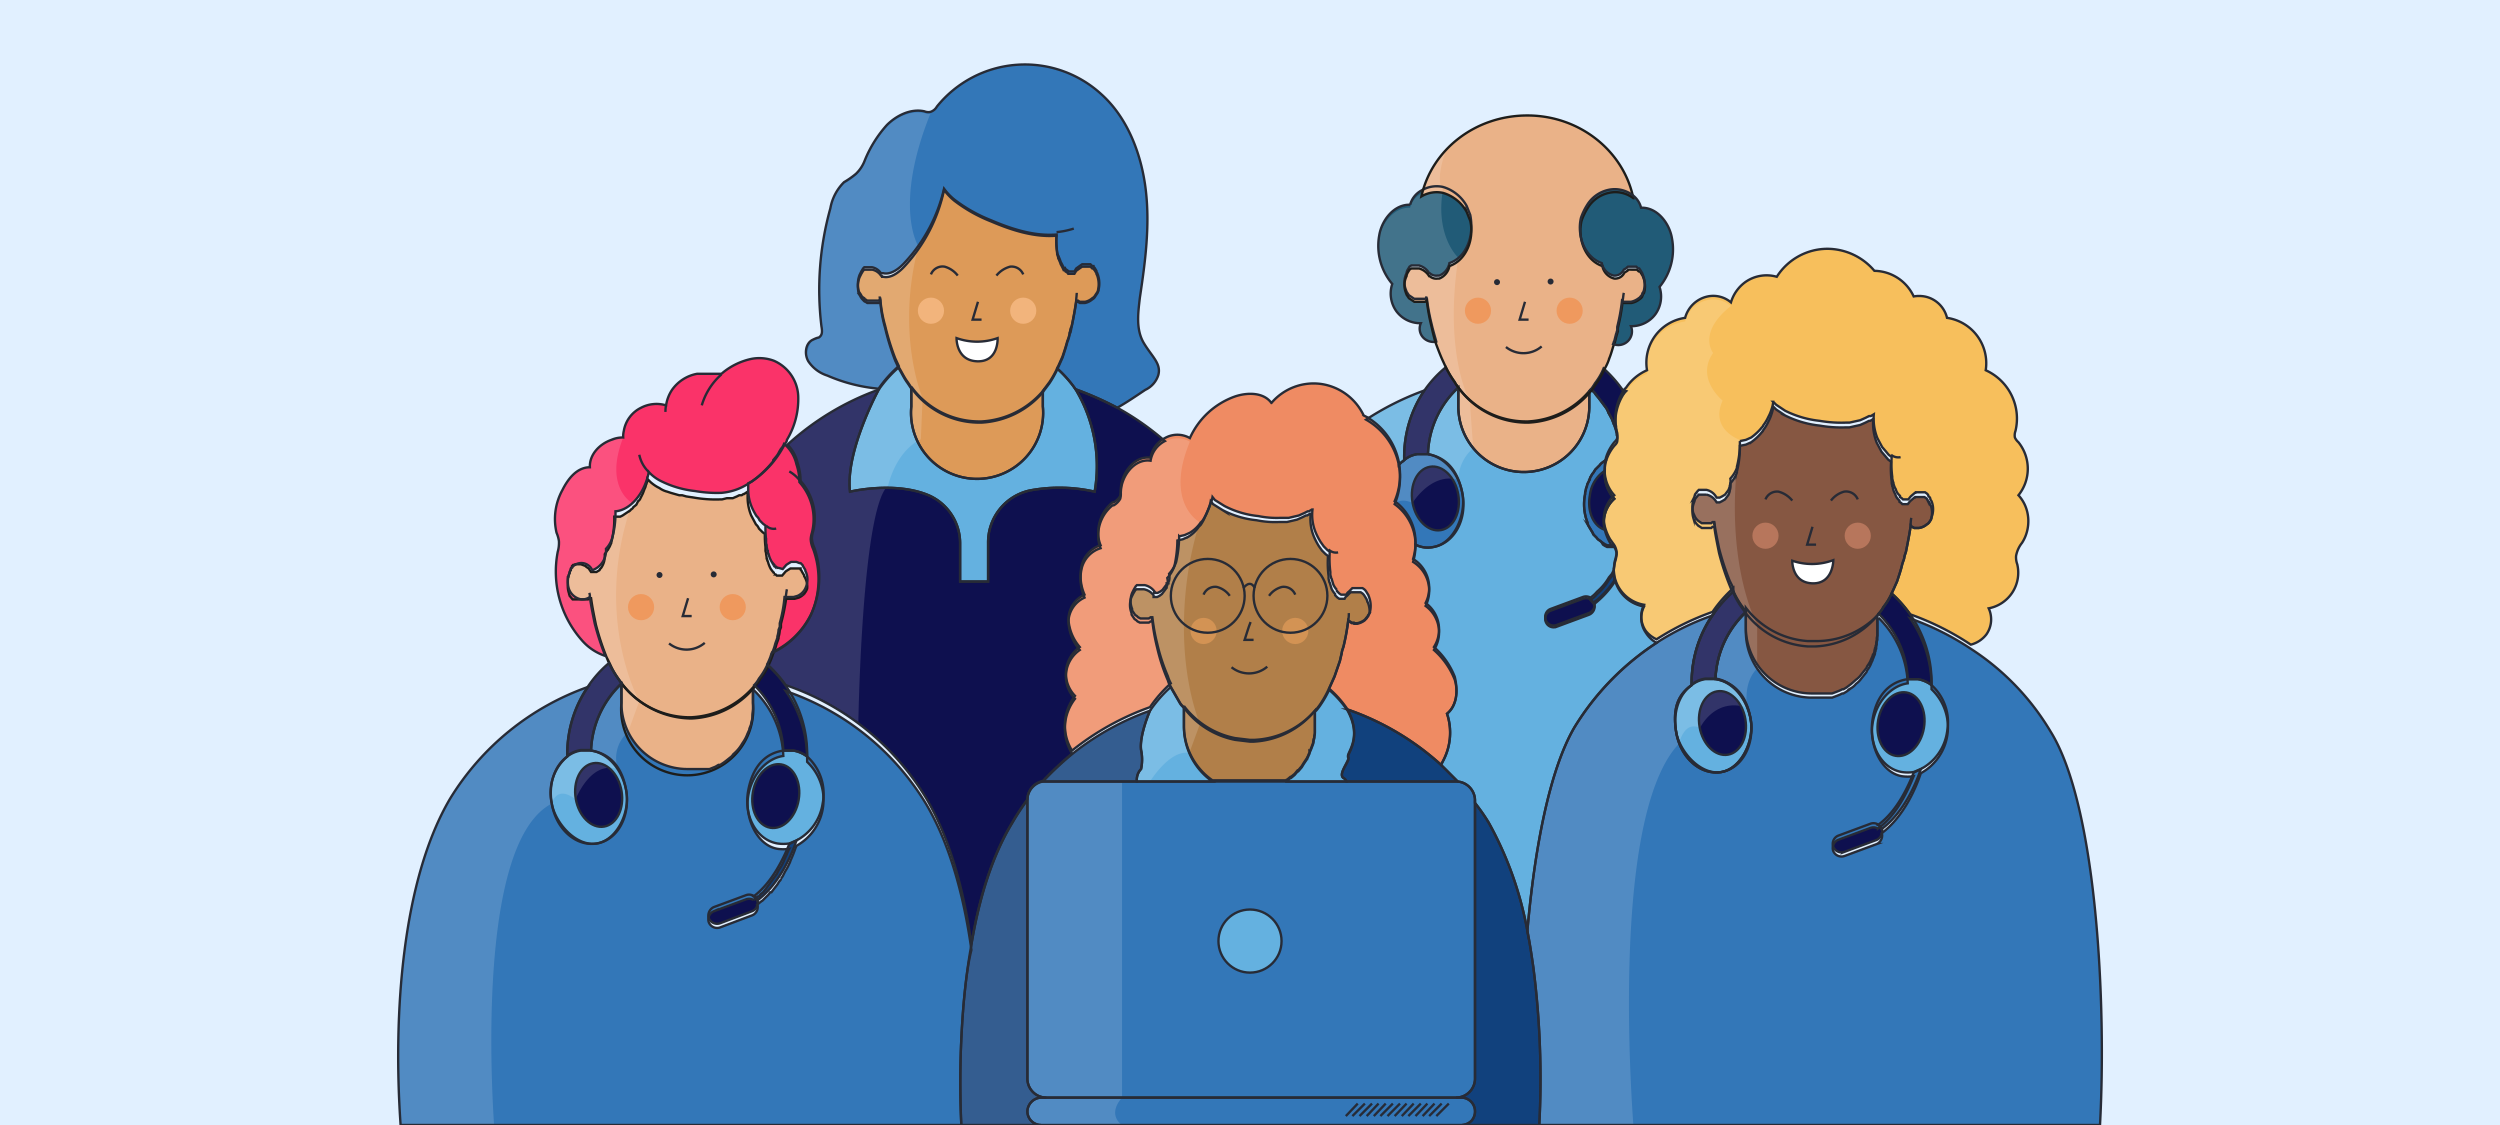 <svg id="Capa_3" data-name="Capa 3" xmlns="http://www.w3.org/2000/svg" viewBox="0 0 420 189"><defs><style>.cls-1{fill:#e1f0ff;}.cls-2{fill:#eab288;}.cls-21,.cls-22,.cls-23,.cls-3{fill:none;}.cls-4{fill:#fa3369;}.cls-5{fill:#ef995e;}.cls-6{fill:#0e104f;}.cls-7{fill:#64b1e0;}.cls-8{fill:#11417d;}.cls-9{fill:#3377b8;}.cls-10{fill:#dd9a58;}.cls-11{fill:#fff;}.cls-12{fill:#f2b47c;}.cls-13{fill:#b17f49;}.cls-14{fill:#d39354;}.cls-15{fill:#865742;}.cls-16{fill:#b7765c;}.cls-17{fill:#ef8b63;}.cls-18{fill:#f7bf5c;}.cls-19{fill:#215b77;}.cls-20{opacity:0.15;}.cls-21{stroke:#1d1d1b;}.cls-21,.cls-22,.cls-23{stroke-miterlimit:10;}.cls-21,.cls-23{stroke-width:0.4px;}.cls-22,.cls-23{stroke:#272b36;}.cls-22{stroke-width:0.4px;}.cls-24{fill:#272b36;}</style></defs><rect class="cls-1" width="420" height="189"/><path class="cls-2" d="M135.6,98.9h0a2.6,2.6,0,0,1-1.4,1.5l-.7.2h-1.2a.2.2,0,0,1-.2-.2h0a34.3,34.3,0,0,1-.9,4.4v.6l-.2.5a4.3,4.3,0,0,1-.2,1.1v.2c-.1.4-.3.8-.4,1.2a7.8,7.8,0,0,1-.5,1.4h0a16.7,16.7,0,0,1-.8,2,10.9,10.9,0,0,1-1.4,2.3,4.4,4.4,0,0,1-.8,1.1c-.1.1-.2.2-.2.3a14.5,14.5,0,0,1-10.4,5.2h-.5a14.8,14.8,0,0,1-11.2-5.7h0l-.6-.8a13.5,13.5,0,0,1-1.5-2.6l-.6-1.2h0a43.5,43.5,0,0,1-1.8-5.5c-.3-1.5-.6-2.9-.8-4.4h-.3l-.2.2H96.2l-.5-.6h0c0-.1-.1-.2-.1-.4a3.6,3.6,0,0,1-.2-1.5V97c.1,0,.1-.1.1-.2a6181264102403.8,6181264102403.8,0,0,1,.2-.6.5.5,0,0,1,.2-.4v-.3c.1-.1.1-.2.2-.2v-.2l.2-.2h.3a.1.1,0,0,0,.1-.1h.9l.8.3c0,.1.1.1.2.2l.3.2.2.3.2.3h.9l.5-.3c0-.1.1-.1.1-.2l.2-.2a3.7,3.7,0,0,0,.5-1.1,4.9,4.9,0,0,0,.1-1.2l.4-.6c.1-.1.2-.2.2-.3a3,3,0,0,0,.4-.8.4.4,0,0,0,.1-.3,15.8,15.8,0,0,0,.5-4.3h1l.4-.2.3-.2.3-.2.3-.2a1,1,0,0,0,.5-.4.8.8,0,0,0,.4-.4l.5-.4.3-.6a1,1,0,0,0,.4-.5l.4-.8.3-.8a1.4,1.4,0,0,0,.2-.6c.1-.1.1-.3.2-.5a1.1,1.1,0,0,0,.1-.5h0l.2.2.3.3a6.5,6.5,0,0,0,1.5,1,3.8,3.8,0,0,0,1.3.6l.6.2.7.2.7.2h.5l.7.2,1.3.2a21.2,21.2,0,0,0,4.4.3h.3l.8-.2h1l.7-.3.4-.2h.4l.3-.2h.1l.6-.4h0v1a8,8,0,0,0,.6,3h0l.8,1.5h0a1.8,1.8,0,0,1,.5.7l.3.3.3.3.4.3h0a14.8,14.8,0,0,0,.1,2.2v.6c0,.2.1.3.1.5s.1.5.1.8a.4.4,0,0,1,.1.3c0,.1,0,.1.1.2a5,5,0,0,0,.5,1.3h0l.3.4h0l.2.2h0v.2a.1.1,0,0,1,.1.1h.2l.2.2h.9l.6-.7.3-.2.5-.3h1.7v.2h0c.1.1.2.2.2.3l.3.5h0a.4.4,0,0,1,.1.3A3.2,3.2,0,0,1,135.6,98.9Z"/><path class="cls-3" d="M99.1,100.3a1.7,1.7,0,0,0-.1-.7"/><path class="cls-3" d="M132.2,99c-.1.4-.1.8-.2,1.3"/><path class="cls-4" d="M132.2,73.9a.9.9,0,0,1-.3.6,16.5,16.5,0,0,1-6.1,6.7,9.8,9.8,0,0,1-4.6,1.6,21.2,21.2,0,0,1-4.4-.3,16.9,16.9,0,0,1-5.8-1.7,7,7,0,0,1-2-1.5c-.7,3.6-3.1,6.4-5.6,6.6a15.8,15.8,0,0,1-.5,4.3,4.3,4.3,0,0,1-1.1,2,3.5,3.5,0,0,1-2.3,3.6,2,2,0,0,0-3.8.4,3.9,3.9,0,0,0-.1,2.8,2.7,2.7,0,0,0,2.1,1.7,2.3,2.3,0,0,0,1.4-.4c.2,1.5.5,2.9.8,4.4a43.5,43.5,0,0,0,1.8,5.5,8.9,8.9,0,0,1-4-2.7,17.4,17.4,0,0,1-4-14.8,5.5,5.5,0,0,0,.2-1.8,5.7,5.7,0,0,0-.4-1.4,10.1,10.1,0,0,1,1-7.2c.9-1.8,2.4-3.8,4.6-3.8-.1-2.1,1.6-3.9,3.6-4.6a4.8,4.8,0,0,1,2-.4,3.7,3.7,0,0,1,.1-1.1,5.3,5.3,0,0,1,2.9-3.9,5.6,5.6,0,0,1,4.2-.4,6.4,6.4,0,0,1,1-2.6,6.6,6.6,0,0,1,4.2-2.7h4.1a11.3,11.3,0,0,1,5-2.5,7,7,0,0,1,3.8.3,6.8,6.8,0,0,1,4.1,5.9A13.3,13.3,0,0,1,132.2,73.9Z"/><path class="cls-3" d="M117.9,68.1a11.1,11.1,0,0,1,3.3-5.2"/><path class="cls-3" d="M107.4,76.4a5.6,5.6,0,0,0,1.6,2.9"/><path class="cls-3" d="M111.8,69.2a4.5,4.5,0,0,1,.1-1.1"/><path class="cls-3" d="M128.7,88.3a1.8,1.8,0,0,0,1.7.5"/><path class="cls-4" d="M136.2,103.4a13.7,13.7,0,0,1-6.5,6.3,7.8,7.8,0,0,0,.5-1.4c.1-.4.3-.8.4-1.2v-.2a4.3,4.3,0,0,0,.2-1.1l.2-.5v-.6a24.1,24.1,0,0,0,.8-4.4h1.5l.7-.2a2.6,2.6,0,0,0,1.4-1.5h0a3.2,3.2,0,0,0-.1-2.7.4.4,0,0,0-.1-.3h0l-.3-.5c0-.1-.1-.2-.2-.3l-.2-.2h-.2l-.5-.2h-.9l-.5.3-.3.2-.6.7h0l-.7-.2h-.2l-.2-.2h-.2a.1.1,0,0,0-.1-.1v-.2h0l-.2-.2h0l-.3-.4h0a5,5,0,0,1-.5-1.3c-.1-.1-.1-.1-.1-.2a.4.4,0,0,0-.1-.3c0-.3-.1-.5-.1-.8s-.1-.3-.1-.5v-.6a15.5,15.5,0,0,1-.1-2.3l-.4-.3-.3-.3-.3-.3a1.8,1.8,0,0,0-.5-.7h0a10.9,10.9,0,0,1-.8-1.5h0a7.7,7.7,0,0,1-.6-3h0v-1h0l.6-.3.8-.6a19.9,19.9,0,0,0,2.1-2l.7-.8v-.2l.5-.6h0a3.5,3.5,0,0,0,.5-.8h0l.3-.5a2.2,2.2,0,0,0,.5-.8l.4.3a6.3,6.3,0,0,1,1.7,3.1,9.4,9.4,0,0,1,.5,3,9.3,9.3,0,0,1,2.1,8.5,4.3,4.3,0,0,0-.2,1.1,4.2,4.2,0,0,0,.4,1.6A14.8,14.8,0,0,1,136.2,103.4Z"/><path class="cls-3" d="M134.5,80.9a6.1,6.1,0,0,0-1.9-1.7"/><path class="cls-3" d="M112.4,108.1a4.7,4.7,0,0,0,6-.1"/><path class="cls-3" d="M115.6,100.5l-.9,3h1.5"/><circle class="cls-5" cx="107.7" cy="102" r="2.2"/><circle class="cls-5" cx="123.1" cy="102" r="2.2"/><path class="cls-2" d="M126.5,115.5v2.6a11.1,11.1,0,1,1-22.1,0v-3.3h0a14.5,14.5,0,0,0,11.2,5.7h.5A14.8,14.8,0,0,0,126.5,115.5Z"/><path class="cls-6" d="M104.4,114.8h0a16.3,16.3,0,0,0-5.1,11.2H97.6a4.8,4.8,0,0,0-2.3,1v-.4a19.9,19.9,0,0,1,3.5-11.3,18.8,18.8,0,0,1,3.5-3.9,16.5,16.5,0,0,0,1.5,2.5Z"/><path class="cls-6" d="M135.6,126.7v.4a5.2,5.2,0,0,0-2.3-1h-1.7a16.3,16.3,0,0,0-4.9-11,4.4,4.4,0,0,0,.8-1.1,10.9,10.9,0,0,0,1.4-2.3,21,21,0,0,1,3.1,3.5A19.9,19.9,0,0,1,135.6,126.7Z"/><path class="cls-7" d="M100.3,141.7c-3.5.6-6.9-2.4-7.6-6.7a8,8,0,0,1,2.6-7.9,4.8,4.8,0,0,1,2.3-1h1.7c2.8.4,5.2,3.1,5.9,6.7S103.7,141.1,100.3,141.7Z"/><ellipse class="cls-6" cx="100.5" cy="133.6" rx="3.9" ry="5.4" transform="translate(-21.2 19) rotate(-9.8)"/><path class="cls-7" d="M138.2,135a8.4,8.4,0,0,1-4.4,6.2l-1.2.5a6.7,6.7,0,0,1-2,0c-3.5-.6-5.7-4.6-4.9-8.9s3.1-6.3,5.9-6.7h1.7a5.2,5.2,0,0,1,2.3,1A8.4,8.4,0,0,1,138.2,135Z"/><ellipse class="cls-6" cx="130.3" cy="133.6" rx="5.4" ry="3.9" transform="translate(-23.5 239.4) rotate(-80.2)"/><path class="cls-8" d="M133.8,141.2c-.7,2.1-2.7,7.2-6.6,10.1h0a1.3,1.3,0,0,0-.6-.7c3.2-2.4,5.1-6.6,6-8.8Z"/><path class="cls-6" d="M127.3,151.7a1.5,1.5,0,0,1-1,1.4l-5.3,2a1.5,1.5,0,0,1-1.9-.8,1.1,1.1,0,0,1-.1-.5,1.6,1.6,0,0,1,.9-1.4l5.4-2a1.5,1.5,0,0,1,1.3.1,1.3,1.3,0,0,1,.6.7h0A.6.6,0,0,1,127.3,151.7Z"/><path class="cls-9" d="M161.9,168.5a156.9,156.9,0,0,0-.4,20.5H67.3c-1.3-18.7.3-41.2,8.3-54.8a44.6,44.6,0,0,1,23.2-18.8,19.9,19.9,0,0,0-3.5,11.3v.4c-2.1,1.5-3.2,4.6-2.6,7.9s4.1,7.3,7.6,6.7,5.6-4.6,4.9-8.9-3.1-6.3-5.9-6.7a16.3,16.3,0,0,1,5.1-11.2v3.2a11.1,11.1,0,0,0,11,11.1h3.8l.5-.2.5-.2.5-.3h.3l.3-.2.3-.2.4-.3.5-.4a2.3,2.3,0,0,0,.7-.7,6.5,6.5,0,0,0,1.5-1.8l.2-.3a6.1,6.1,0,0,0,.7-1.4c.1-.1.1-.3.2-.4h0a.8.8,0,0,0,.1-.4l.2-.5c.1-.2.1-.5.2-.8s.1-.6.1-.9h0c0-.4.1-.8.1-1.2v-2.7c0-.1.1-.2.2-.3a16.3,16.3,0,0,1,4.9,11c-2.8.4-5.3,3.1-5.9,6.7s1.4,8.3,4.9,8.9a6.7,6.7,0,0,0,2,0,3.9,3.9,0,0,0-.4.9,11.7,11.7,0,0,0-.5,1.1,9.3,9.3,0,0,1-.5,1h0l-.4.6-.3.6a73168142047013.1,73168142047013.1,0,0,0-1.6,2.2l-.3.4-.4.5-.4.3-.3.4h-.2l-.7.6a1.5,1.5,0,0,0-1.3-.1l-5.4,2a1.5,1.5,0,0,0-.9,1.3,1.3,1.3,0,0,0,.1.6,1.5,1.5,0,0,0,1.9.8l5.3-2a1.5,1.5,0,0,0,1-1.4.6.6,0,0,0-.1-.4l.6-.5.3-.2,1-1,.3-.4h.2l.3-.4.7-.9.3-.5c.2-.2.3-.3.3-.5a2.1,2.1,0,0,0,.4-.6l.3-.6a8.3,8.3,0,0,0,.7-1.3,1.7,1.7,0,0,0,.2-.5,20.5,20.5,0,0,0,.8-2l.2-.5a8.8,8.8,0,0,0,1.8-14.1v-.4a19.9,19.9,0,0,0-3.6-11.5,44.2,44.2,0,0,1,23.6,19c3.9,6.6,6.3,15.2,7.6,24.5C162.6,161.9,162.2,165.2,161.9,168.5Z"/><path class="cls-10" d="M184.4,49.2l-.2.3-.2.3a1.2,1.2,0,0,1-.5.5,2.7,2.7,0,0,1-1.2.6h-.9l-.3-.2h-.3c-.2,1.5-.5,2.9-.8,4.4s-.1.4-.2.6-.1.3-.1.5a6.5,6.5,0,0,1-.4,1.3c-.2.8-.5,1.7-.8,2.6h0l-.9,2a17.1,17.1,0,0,1-1.3,2.3l-.9,1.2-.2.3a14.6,14.6,0,0,1-10.3,5.1h-.6a14.1,14.1,0,0,1-11.1-5.7h-.1l-.6-.9c-.6-.8-1-1.7-1.5-2.5l-.6-1.3h0a41.7,41.7,0,0,1-1.7-5.5,22.6,22.6,0,0,1-.8-4.4h0l-.3.2h-1.9l-.3-.2a.2.2,0,0,1-.2-.2l-.3-.2a2.1,2.1,0,0,1-.4-.6h0l-.2-.3a4.5,4.5,0,0,1,.1-2.8l.3-.6h0l.3-.5.2-.2h1.3a2.3,2.3,0,0,1,1.5,1h.1c.1.1.1.1.1.2h.2c1.3.3,2.7-.8,3.6-1.8a27.1,27.1,0,0,0,6.6-12.8,9.8,9.8,0,0,0,1.7,1.8,25.3,25.3,0,0,0,6.2,3.5c3.5,1.5,7.3,2.7,11,2.4a13.3,13.3,0,0,0,.1,2.9v.2c.1.2.1.4.2.6V43a6.9,6.9,0,0,1,.4,1,9.3,9.3,0,0,1,.5,1h.2c0,.1.1.1.1.2l.3.2c.1.1.2.1.2.2h1l.3-.5.7-.5.3-.2h1.4l.3.3h.2c0,.1.1.2.2.3l.3.5a.4.4,0,0,0,.1.3A4.5,4.5,0,0,1,184.4,49.2Z"/><path class="cls-3" d="M147.9,50.5a1.7,1.7,0,0,1-.1-.7"/><path class="cls-3" d="M180.9,49.2c0,.4-.1.8-.1,1.3"/><path class="cls-11" d="M167.6,56.8a10.2,10.2,0,0,1-6.9,0s-.1,3.8,3.5,3.9S167.6,56.8,167.6,56.8Z"/><path class="cls-3" d="M164.3,50.7l-.9,3h1.5"/><path class="cls-3" d="M156.4,46.1a2.1,2.1,0,0,1,2.3-1.3,4.2,4.2,0,0,1,2.2,1.5"/><path class="cls-3" d="M171.9,46.1a2.1,2.1,0,0,0-2.2-1.3,4.4,4.4,0,0,0-2.3,1.5"/><circle class="cls-12" cx="156.4" cy="52.2" r="2.2"/><circle class="cls-12" cx="171.9" cy="52.2" r="2.2"/><path class="cls-10" d="M175.2,65.7v2.6a11.1,11.1,0,1,1-22.1,0V65.1h.1a14.1,14.1,0,0,0,11.1,5.7h.6A14.6,14.6,0,0,0,175.2,65.7Z"/><path class="cls-6" d="M195.7,74.1a4.5,4.5,0,0,0-2.4,3.3c-2.7-.4-5,2.6-5,5.4a3.4,3.4,0,0,1-.1,1,2.9,2.9,0,0,1-1.1,1.1h-.2a6.5,6.5,0,0,0-2.4,5,5.4,5.4,0,0,0,.4,2.2,4.7,4.7,0,0,0-3.2,3.5,7.9,7.9,0,0,0,.5,4.8,4.6,4.6,0,0,0-2.7,4.1,7.8,7.8,0,0,0,1.9,4.7,5.4,5.4,0,0,0-.8,8.2,8.1,8.1,0,0,0-.5,9.2,54.2,54.2,0,0,0-4.9,4.6,3.2,3.2,0,0,0-2.6,3.1,41.3,41.3,0,0,0-2.5,3.8c-3.4,5.6-5.6,12.7-6.9,20.5-1.3-9.3-3.7-17.9-7.6-24.5a44.2,44.2,0,0,0-23.6-19,21,21,0,0,0-3.1-3.5,16.7,16.7,0,0,0,.8-2h0a13.7,13.7,0,0,0,6.5-6.3,14.8,14.8,0,0,0,.6-11.3,4.2,4.2,0,0,1-.4-1.6,4.3,4.3,0,0,1,.2-1.1,9.3,9.3,0,0,0-2.1-8.5,9.4,9.4,0,0,0-.5-3,6.3,6.3,0,0,0-1.7-3.1,45.6,45.6,0,0,1,15.2-9.2h.1s-5.6,10.3-4.8,17.1c0,0,7.5-1.8,13.2.6a8.8,8.8,0,0,1,5.3,8.2v6.3H166V91.2a8.9,8.9,0,0,1,7-8.8,26.8,26.8,0,0,1,10.9.2,25.1,25.1,0,0,0-3.2-17.2,55.1,55.1,0,0,1,7,3.1A45.8,45.8,0,0,1,195.7,74.1Z"/><path class="cls-3" d="M239.7,50.5c0-.2-.1-.5-.1-.7"/><path class="cls-3" d="M272.8,49.2c-.1.4-.1.9-.2,1.3"/><path class="cls-2" d="M267,65.7v2.6a11,11,0,1,1-22,0V65.1h0a14.2,14.2,0,0,0,11.2,5.7h.5A14.4,14.4,0,0,0,267,65.7Z"/><path class="cls-6" d="M245,65.1h0a15.9,15.9,0,0,0-5.1,11.2h-1.8a4.4,4.4,0,0,0-2.2,1v-.4a19.8,19.8,0,0,1,3.4-11.3,19,19,0,0,1,3.6-3.9,16.5,16.5,0,0,0,1.5,2.5A4.7,4.7,0,0,0,245,65.1Z"/><path class="cls-6" d="M271.5,72.3l-.3-.9c0-.1-.1-.1-.1-.2l-.3-.8-.6-1.1a3,3,0,0,0-.4-.8l-.6-.8h0l-.6-.8-.5-.6-.2-.3-.6-.6.8-1.2a10.5,10.5,0,0,0,1.3-2.3,21.7,21.7,0,0,1,3.2,3.6l.3.5A8.7,8.7,0,0,0,271.5,72.3Z"/><path class="cls-9" d="M240.8,91.9a4.5,4.5,0,0,1-3-.4,8.4,8.4,0,0,0-3.5-6.8,11.4,11.4,0,0,0,.7-6.6l.4-.4.5-.4a4.4,4.4,0,0,1,2.2-1h1.8c2.8.5,5.2,3.2,5.8,6.7S244.3,91.3,240.8,91.9Z"/><ellipse class="cls-6" cx="241.1" cy="83.8" rx="3.9" ry="5.4" transform="translate(-10.7 42.2) rotate(-9.8)"/><path class="cls-9" d="M270.5,91.2l.5.7h-1l-.4-.2-.3-.2L269,91l-.4-.3c-.2-.1-.3-.3-.4-.4l-.5-.5c-.1-.1-.1-.3-.2-.4l-.6-1a1.4,1.4,0,0,1-.2-.6,8.5,8.5,0,0,1-.4-4.8,1.3,1.3,0,0,1,.1-.6,1.9,1.9,0,0,1,.2-.7,1.4,1.4,0,0,1,.2-.6l.3-.6a.8.8,0,0,1,.2-.5,2.1,2.1,0,0,1,.4-.6l.3-.5.4-.4h0l.4-.4c.1-.2.3-.3.4-.4l.7-.5a5.8,5.8,0,0,0-.3,1.9,6.3,6.3,0,0,0,1.6,4.7,5.3,5.3,0,0,0-1.6,5.2A8.5,8.5,0,0,0,270.5,91.2Z"/><path class="cls-6" d="M269.6,89c-1.9-.6-3-3.1-2.5-5.8a5.7,5.7,0,0,1,2.5-4.1,6.3,6.3,0,0,0,1.6,4.7A5.3,5.3,0,0,0,269.6,89Z"/><path class="cls-8" d="M271.3,97.7a15.7,15.7,0,0,1-3.5,3.8h0l-.6-.7a5.2,5.2,0,0,0,1.1-1,9.1,9.1,0,0,0,2-2.4l.5-.6.3-.6A10,10,0,0,0,271.3,97.7Z"/><path class="cls-6" d="M267.9,101.9a1.5,1.5,0,0,1-1,1.4l-5.4,2a1.4,1.4,0,0,1-1.8-.8,1.1,1.1,0,0,1-.1-.5,1.4,1.4,0,0,1,.9-1.4l5.4-2a1.5,1.5,0,0,1,1.3.1c.2.2.5.4.6.7h0C267.8,101.7,267.9,101.8,267.9,101.9Z"/><path class="cls-7" d="M235.9,76.9v.4l-.5.4-.4.4a11.3,11.3,0,0,0-5.5-7.6,47.3,47.3,0,0,1,9.8-4.9A19.8,19.8,0,0,0,235.9,76.9Z"/><path class="cls-3" d="M273.2,65.7l-.3.3-.3-.5Z"/><path class="cls-7" d="M278.3,108a45.6,45.6,0,0,0-13.8,14.2c-4.2,7.2-6.7,20.4-7.9,34.2a59.2,59.2,0,0,0-6.5-18.2,32.9,32.9,0,0,0-2.3-3.3v-.4a3.2,3.2,0,0,0-2.9-3.2l-2.8-2.8.3-.6a10.1,10.1,0,0,0,.7-8c1.6-1.3,1.9-3.7,1.3-5.7a13,13,0,0,0-3.5-5,5.5,5.5,0,0,0-1.4-7.4,5.7,5.7,0,0,0-2.1-7.4,9.7,9.7,0,0,0,.4-2.9,4.5,4.5,0,0,0,3,.4c3.5-.6,5.7-4.6,4.9-8.9s-3-6.2-5.8-6.7A15.9,15.9,0,0,1,245,65.1v3.2a11,11,0,1,0,22,0V65.7l.3-.3.6.6.2.3.5.6.6.8h0l.6.8a3,3,0,0,1,.4.8l.6,1.1.3.8c0,.1.1.1.1.2l.3.9h0c0,.3.1.5.1.7a2.1,2.1,0,0,1,.1,1.1c0,.3-.3.6-.5.8a7.6,7.6,0,0,0-1.3,2.3l-.7.5c-.1.1-.3.2-.4.4l-.4.4h0l-.4.4-.3.5a2.1,2.1,0,0,0-.4.6.8.8,0,0,0-.2.5l-.3.6a1.4,1.4,0,0,0-.2.6,1.9,1.9,0,0,0-.2.7,1.3,1.3,0,0,0-.1.6,8.5,8.5,0,0,0,.4,4.8,1.4,1.4,0,0,0,.2.6l.6,1c.1.1.1.3.2.4l.5.5c.1.1.2.3.4.4l.4.3.3.2.3.2.4.2h1a2.8,2.8,0,0,1,.6,1.5,7,7,0,0,1-.3,1.4c-.1.4-.1.9-.2,1.3l-.3.6-.5.6a9.1,9.1,0,0,1-2,2.4,5.2,5.2,0,0,1-1.1,1,1.5,1.5,0,0,0-1.3-.1l-5.4,2a1.4,1.4,0,0,0-.9,1.4,1.1,1.1,0,0,0,.1.5,1.4,1.4,0,0,0,1.8.8l5.4-2a1.5,1.5,0,0,0,1-1.4c0-.1-.1-.2-.1-.4a15.7,15.7,0,0,0,3.5-3.8,6.1,6.1,0,0,0,4.9,4.5,4.3,4.3,0,0,0,.3,4.4A4.9,4.9,0,0,0,278.3,108Z"/><path class="cls-3" d="M289.2,129.7c-3.5.6-6.9-2.4-7.6-6.7s.5-6.4,2.6-7.9v-.4a19.9,19.9,0,0,1,3.5-11.3,22.3,22.3,0,0,1,3.5-4,13.5,13.5,0,0,0,1.5,2.6l.6.8h0a16.3,16.3,0,0,0-5.1,11.2c2.8.4,5.2,3.1,5.9,6.7S292.6,129.1,289.2,129.7Z"/><path class="cls-13" d="M230.1,102.9c-.1.2-.1.3-.2.4s-.1.2-.2.3l-.4.5a3.1,3.1,0,0,1-1.3.6h-.5a.1.1,0,0,1-.1-.1h-.3l-.3-.2-.3-.2h0a37.3,37.3,0,0,1-.8,4.4l-.2.6a4.3,4.3,0,0,0-.1.5l-.3,1.3-.9,2.6h0l-.9,2A17.1,17.1,0,0,1,222,118a10.5,10.5,0,0,1-.8,1.1l-.3.3a14.3,14.3,0,0,1-10.3,5.2H210l-2.5-.3a14.2,14.2,0,0,1-8.6-5.4h0a2.7,2.7,0,0,1-.7-.8l-1.5-2.6a6.1,6.1,0,0,1-.5-1.2h0a31.7,31.7,0,0,1-1.8-5.5,33.9,33.9,0,0,1-.8-4.4h-.3l-.3.2h-1.5l-.4-.2-.2-.2-.3-.2-.4-.6h0c-.1-.1-.1-.2-.1-.4a3.6,3.6,0,0,1,0-2.7l.3-.6h0l.3-.5.2-.2h1.3a2.7,2.7,0,0,1,1.6,1v.3h.6l.4-.2h0l.4-.3.6-.8a.4.4,0,0,0,.1-.3h.1c0-.2,0-.3.1-.4a2.4,2.4,0,0,0,0-1.2,5.6,5.6,0,0,0,1.2-2,21,21,0,0,0,.5-4.3l.9-.2.9-.4a5.8,5.8,0,0,0,1.8-1.7l.3-.3a7.1,7.1,0,0,0,.8-1.5,6.1,6.1,0,0,0,.5-1.2,5,5,0,0,0,.4-1.3l.4.5,1.6,1a15.7,15.7,0,0,0,5.7,1.7,15.4,15.4,0,0,0,3.7.3h1.4l1.7-.4.9-.4.6-.3h.2l.5-.3h.1a7.7,7.7,0,0,0,.6,4,10.9,10.9,0,0,0,.8,1.5l.5.7.6.6.4.3h0a17.8,17.8,0,0,0,.1,3.4v.2a1.3,1.3,0,0,0,.1.6.4.4,0,0,0,.1.3l.3,1a3.5,3.5,0,0,0,.6.9v.2l.2.2.2.2.3.2h.9a1,1,0,0,1,.4-.5l.6-.6h1.7l.3.2.2.2.2.3.3.5c0,.1.1.2.1.3A4.2,4.2,0,0,1,230.1,102.9Z"/><path class="cls-3" d="M193.6,104.3a2,2,0,0,1-.1-.7"/><path class="cls-3" d="M226.6,103a4.9,4.9,0,0,1-.1,1.2"/><path class="cls-3" d="M223.2,92.3a1.7,1.7,0,0,0,1.6.5"/><path class="cls-3" d="M206.9,112.1a4.7,4.7,0,0,0,6-.1"/><path class="cls-3" d="M210.1,104.5c-.4,1-.7,2.1-1,3h1.5"/><path class="cls-3" d="M202.2,99.9a2.1,2.1,0,0,1,2.2-1.3,3.8,3.8,0,0,1,2.2,1.5"/><path class="cls-3" d="M217.6,99.9a2.1,2.1,0,0,0-2.2-1.3,3.8,3.8,0,0,0-2.2,1.5"/><circle class="cls-14" cx="202.2" cy="106" r="2.2"/><circle class="cls-14" cx="217.6" cy="106" r="2.2"/><path class="cls-13" d="M220.9,119.4V123c0,.3-.1.5-.1.8a.4.4,0,0,1-.1.3c0,.2-.1.4-.1.7h0l-.3.8-.3.7a.4.4,0,0,1-.1.3l-.2.5a.3.3,0,0,0-.1.2l-.4.6-.2.3-.3.5-.6.7H218l-.5.6-.6.5h-.1l-.6.5c-.1,0-.1,0-.1.1H203.7a11.2,11.2,0,0,1-4.8-9.2v-3.3h0a14.2,14.2,0,0,0,8.6,5.4l2.5.3h.6A14.3,14.3,0,0,0,220.9,119.4Z"/><path class="cls-7" d="M203.7,131.3H191a2.6,2.6,0,0,1,.7-2.1,7.6,7.6,0,0,0,0-3.2c-.3-2.4,1.4-6.4,1.5-6.6h0a22.3,22.3,0,0,1,3.5-4l1.5,2.6a2.7,2.7,0,0,0,.7.8v3.3A11.2,11.2,0,0,0,203.7,131.3Z"/><path class="cls-8" d="M191.7,126a7.6,7.6,0,0,1,0,3.2,2.6,2.6,0,0,0-.7,2.1H175.2a54.2,54.2,0,0,1,4.9-4.6,45.4,45.4,0,0,1,13.1-7.3C193.1,119.6,191.4,123.6,191.7,126Z"/><path class="cls-7" d="M225.7,130.7a1,1,0,0,1,.5.6H216.1c0-.1,0-.1.1-.1l.6-.5h.1l.6-.5.5-.6h.1l.6-.7.3-.5.2-.3.4-.6a.3.3,0,0,1,.1-.2l.2-.5a.4.4,0,0,0,.1-.3l.3-.7.3-.8h0a2,2,0,0,0,.1-.7.4.4,0,0,0,.1-.3c0-.3.1-.5.1-.8v-3.6l.3-.3a10.5,10.5,0,0,0,.8-1.1,17.1,17.1,0,0,0,1.3-2.3,17.3,17.3,0,0,1,3.1,3.5c2.6,4.8-.3,7.4.1,7.9S224.7,130,225.7,130.7Z"/><path class="cls-8" d="M244.9,131.3H226.2a1,1,0,0,0-.5-.6c-1-.7,1.2-3.1.8-3.6s2.5-3.1-.1-7.9a45.4,45.4,0,0,1,15.7,9.3Z"/><path class="cls-8" d="M175.8,184.4h-.9a2.4,2.4,0,0,0-2.3,2.3,2.3,2.3,0,0,0,2.3,2.3H161.5a156.9,156.9,0,0,1,.4-20.5c.3-3.3.7-6.6,1.3-9.8,1.3-7.8,3.5-14.9,6.9-20.5a41.3,41.3,0,0,1,2.5-3.8v46.8A3.2,3.2,0,0,0,175.8,184.4Z"/><path class="cls-8" d="M258.6,189h-13a2.4,2.4,0,0,0,1.6-.7,2.3,2.3,0,0,0,.6-1.6,2.3,2.3,0,0,0-2.2-2.3h-1a3.2,3.2,0,0,0,3.2-3.2V134.9a32.9,32.9,0,0,1,2.3,3.3,59.2,59.2,0,0,1,6.5,18.2c.4,2,.7,4,1,6.1A146.9,146.9,0,0,1,258.6,189Z"/><path class="cls-15" d="M324.5,86.9c0,.2-.1.3-.1.4l-.2.3a1.2,1.2,0,0,1-.5.5,2.6,2.6,0,0,1-1.3.6h-.8l-.4-.2-.2-.2h0c-.2,1.4-.5,2.9-.8,4.4l-.2.6a4.3,4.3,0,0,0-.1.5c-.1.4-.3.8-.4,1.3s-.5,1.7-.8,2.6h0l-.9,2a10.9,10.9,0,0,1-1.4,2.3,4.4,4.4,0,0,1-.8,1.1l-.2.3a14.3,14.3,0,0,1-10.4,5.2h-1.3a14.3,14.3,0,0,1-10.4-5.6h0l-.6-.8a13.5,13.5,0,0,1-1.5-2.6l-.6-1.2h0a43.5,43.5,0,0,1-1.8-5.5c-.3-1.5-.6-2.9-.8-4.4h-.3l-.2.2h-1.6l-.3-.2-.3-.2-.2-.2a2.1,2.1,0,0,1-.4-.6h0l-.2-.4a4.2,4.2,0,0,1,.1-2.7c.1-.2.1-.4.2-.6h0l.4-.5.2-.2h1.3a2.5,2.5,0,0,1,1.5,1l.2.3h.5l.4-.2h0l.5-.3.6-.8c0-.1.1-.2.1-.3h0a.8.8,0,0,0,.1-.4,2.4,2.4,0,0,0,.1-1.2,5.4,5.4,0,0,0,1.1-1.8v-.2a15.8,15.8,0,0,0,.5-4.3l1-.2.9-.4a9.4,9.4,0,0,0,1.8-1.7c.1-.1.2-.2.2-.3a7.5,7.5,0,0,0,.9-1.5,6.1,6.1,0,0,0,.5-1.2,5,5,0,0,0,.3-1.3l.5.5,1.5,1a16.9,16.9,0,0,0,5.8,1.7,21.2,21.2,0,0,0,4.4.3h.6l1.8-.4.9-.4.6-.3h.2l.5-.3h0a8.9,8.9,0,0,0,.6,4l.8,1.5.6.7.5.6.4.3a.1.1,0,0,1,.1.1,17,17,0,0,0,.1,3.3v.2c0,.2.1.4.1.6a.4.4,0,0,1,.1.3,3,3,0,0,0,.4,1,1.9,1.9,0,0,0,.5.9l.2.2v.2l.3.2.2.2h.9l.4-.5.7-.6c.1,0,.2,0,.2-.1h1.5l.3.2.2.2c0,.1.1.2.1.3a.5.5,0,0,1,.3.5l.2.3A3.6,3.6,0,0,1,324.5,86.9Z"/><path class="cls-3" d="M288,88.3a1.5,1.5,0,0,0-.1-.7"/><path class="cls-3" d="M321.1,87a5.3,5.3,0,0,0-.1,1.3"/><path class="cls-3" d="M317.7,76.4a1.9,1.9,0,0,0,1.6.4"/><path class="cls-3" d="M304.5,88.5l-.9,3h1.5"/><path class="cls-3" d="M296.6,83.9a2.1,2.1,0,0,1,2.2-1.3,4.4,4.4,0,0,1,2.3,1.5"/><path class="cls-3" d="M312.1,83.9a2.1,2.1,0,0,0-2.3-1.3,4.2,4.2,0,0,0-2.2,1.5"/><circle class="cls-16" cx="296.6" cy="90" r="2.2"/><circle class="cls-16" cx="312.1" cy="90" r="2.2"/><path class="cls-15" d="M315.4,103.4v3.4a1.3,1.3,0,0,0-.1.6c0,.2-.1.5-.1.7v.2a.6.6,0,0,0-.1.4c0,.1-.1.1-.1.2s-.1.3-.1.5-.1.4-.2.5-.1.4-.2.5l-.3.7a5.6,5.6,0,0,1-.5.8c-.1.2-.1.3-.2.4l-.4.5-.4.5a3.8,3.8,0,0,1-.9.9l-.8.7-.4.3-.4.3-.5.3h-.2l-.4.2-.5.2-.8.3h-3.5a11.1,11.1,0,0,1-11-11.1v-3.3h0a14.3,14.3,0,0,0,10.4,5.6H305A14.3,14.3,0,0,0,315.4,103.4Z"/><path class="cls-6" d="M293.3,102.8h0a16.3,16.3,0,0,0-5.1,11.2h-1.7a4.8,4.8,0,0,0-2.3,1v-.4a19.9,19.9,0,0,1,3.5-11.3,22.3,22.3,0,0,1,3.5-4,13.5,13.5,0,0,0,1.5,2.6Z"/><path class="cls-6" d="M324.5,114.7v.4a5.2,5.2,0,0,0-2.3-1h-1.7a16.3,16.3,0,0,0-4.9-11,4.4,4.4,0,0,0,.8-1.1,10.9,10.9,0,0,0,1.4-2.3,21,21,0,0,1,3.1,3.5A19.9,19.9,0,0,1,324.5,114.7Z"/><path class="cls-7" d="M289.2,129.7c-3.5.6-6.9-2.4-7.6-6.7s.5-6.4,2.6-7.9a4.8,4.8,0,0,1,2.3-1h1.7c2.8.4,5.2,3.1,5.9,6.7S292.6,129.1,289.2,129.7Z"/><ellipse class="cls-6" cx="289.4" cy="121.6" rx="3.9" ry="5.4" transform="translate(-16.5 50.9) rotate(-9.8)"/><path class="cls-7" d="M327.1,123a8.4,8.4,0,0,1-4.4,6.2l-1.2.5a6.7,6.7,0,0,1-2,0c-3.5-.6-5.6-4.6-4.9-8.9s3.1-6.3,5.9-6.7h1.7a5.2,5.2,0,0,1,2.3,1A8.4,8.4,0,0,1,327.1,123Z"/><ellipse class="cls-6" cx="319.3" cy="121.6" rx="5.4" ry="3.9" transform="translate(145.2 415.6) rotate(-80.2)"/><path class="cls-9" d="M322.7,129.2c-.7,2.1-2.7,7.2-6.6,10.1h0a1.3,1.3,0,0,0-.6-.7c3.3-2.4,5.1-6.6,6-8.8Z"/><path class="cls-6" d="M316.2,139.7a1.6,1.6,0,0,1-.9,1.4l-5.4,2a1.5,1.5,0,0,1-1.9-.8,1.3,1.3,0,0,1-.1-.6,1.5,1.5,0,0,1,.9-1.3l5.4-2a1.5,1.5,0,0,1,1.3.1,1.3,1.3,0,0,1,.6.7h0A.6.6,0,0,1,316.2,139.7Z"/><path class="cls-9" d="M352.8,189H258.6a146.9,146.9,0,0,0-1-26.5c-.3-2.1-.6-4.1-1-6.1,1.2-13.8,3.7-27,7.9-34.2a44.2,44.2,0,0,1,23.2-18.8,19.9,19.9,0,0,0-3.5,11.3v.4c-2.1,1.5-3.2,4.6-2.6,7.9s4.1,7.3,7.6,6.7,5.6-4.6,4.9-8.9-3.1-6.3-5.9-6.7a16.3,16.3,0,0,1,5.1-11.2v3.2a11.1,11.1,0,0,0,11,11.1h3.5l.8-.3.5-.2.4-.2h.2l.5-.3.4-.3.4-.3a2.7,2.7,0,0,0,.8-.7,3.8,3.8,0,0,0,.9-.9l.4-.5.4-.5c.1-.1.1-.2.2-.4a5.6,5.6,0,0,0,.5-.8l.3-.7c.1-.1.1-.3.2-.5s.1-.3.2-.5.1-.3.1-.5.1-.1.1-.2a.6.6,0,0,1,.1-.4v-.2c0-.2.1-.5.1-.7a1.3,1.3,0,0,1,.1-.6v-3.4l.2-.3a16.3,16.3,0,0,1,4.9,11c-2.8.4-5.3,3.1-5.9,6.7s1.4,8.3,4.9,8.9a6.7,6.7,0,0,0,2,0c-.9,2.2-2.7,6.4-6,8.8a1.5,1.5,0,0,0-1.3-.1l-5.4,2a1.5,1.5,0,0,0-.9,1.3,1.3,1.3,0,0,0,.1.6,1.5,1.5,0,0,0,1.9.8l5.4-2a1.6,1.6,0,0,0,.9-1.4.6.6,0,0,0-.1-.4c3.9-2.9,5.9-8,6.6-10.1a8.8,8.8,0,0,0,1.8-14.1v-.4a19.9,19.9,0,0,0-3.6-11.5,46.3,46.3,0,0,1,10.2,5.1,42.3,42.3,0,0,1,13.4,13.9C352.3,135.4,353.9,168.8,352.8,189Z"/><path class="cls-17" d="M243.1,119.9a10.1,10.1,0,0,1-.7,8l-.3.6a45.4,45.4,0,0,0-15.7-9.3,17.3,17.3,0,0,0-3.1-3.5l.9-2h0l.9-2.6.3-1.3a4.3,4.3,0,0,1,.1-.5l.2-.6a37.3,37.3,0,0,0,.8-4.4h0l.3.2.3.2h.3a.1.1,0,0,0,.1.1h.5a3.1,3.1,0,0,0,1.3-.6l.4-.5c.1-.1.2-.2.2-.3s.1-.2.2-.4a4.2,4.2,0,0,0-.1-2.7c0-.1-.1-.2-.1-.3l-.3-.5-.2-.3-.2-.2-.3-.2h-1.7l-.6.6a1,1,0,0,0-.4.5h-.9l-.3-.2-.2-.2-.2-.2v-.2a3.5,3.5,0,0,1-.6-.9l-.3-1a.4.4,0,0,1-.1-.3,1.3,1.3,0,0,1-.1-.6v-.2a17.8,17.8,0,0,1-.1-3.4h0l-.4-.3-.6-.6-.5-.7a10.9,10.9,0,0,1-.8-1.5,7.7,7.7,0,0,1-.6-4h-.1l-.5.3h-.2l-.6.3-.9.4-1.7.4h-1.4a15.4,15.4,0,0,1-3.7-.3,15.7,15.7,0,0,1-5.7-1.7l-1.6-1-.4-.5a5,5,0,0,1-.4,1.3,6.1,6.1,0,0,1-.5,1.2,7.1,7.1,0,0,1-.8,1.5l-.3.3a5.8,5.8,0,0,1-1.8,1.7l-.9.4-.9.2a21,21,0,0,1-.5,4.3,5.6,5.6,0,0,1-1.2,2,2.4,2.4,0,0,1,0,1.2c-.1.1-.1.2-.1.4H196a.4.4,0,0,1-.1.3l-.6.8-.4.3h0l-.4.2h-.6v-.3a2.7,2.7,0,0,0-1.6-1h-1.3l-.2.2-.3.5h0l-.3.6a3.6,3.6,0,0,0,0,2.7c0,.2,0,.3.1.4h0l.4.6.3.2.2.2.4.2H193l.3-.2h.3a33.9,33.9,0,0,0,.8,4.4,31.7,31.7,0,0,0,1.8,5.5h0a6.1,6.1,0,0,0,.5,1.2,22.3,22.3,0,0,0-3.5,4,45.4,45.4,0,0,0-13.1,7.3,8.1,8.1,0,0,1,.5-9.2,5.4,5.4,0,0,1,.8-8.2,7.8,7.8,0,0,1-1.9-4.7,4.6,4.6,0,0,1,2.7-4.1,7.9,7.9,0,0,1-.5-4.8,4.7,4.7,0,0,1,3.2-3.5,5.4,5.4,0,0,1-.4-2.2,6.5,6.5,0,0,1,2.4-5h.2a2.9,2.9,0,0,0,1.1-1.1,3.4,3.4,0,0,0,.1-1c0-2.8,2.3-5.8,5-5.4a4.5,4.5,0,0,1,2.4-3.3,4.2,4.2,0,0,1,4.2,0,13.1,13.1,0,0,1,7.6-7c2.1-.7,4.8-.7,6.1,1.1a9.3,9.3,0,0,1,8.3-3.2,9.4,9.4,0,0,1,7.2,5.3l.4.2a11.3,11.3,0,0,1,5.5,7.6,11.4,11.4,0,0,1-.7,6.6,8.4,8.4,0,0,1,3.5,6.8,9.7,9.7,0,0,1-.4,2.9,5.7,5.7,0,0,1,2.1,7.4,5.5,5.5,0,0,1,1.4,7.4,13,13,0,0,1,3.5,5C245,116.2,244.7,118.6,243.1,119.9Z"/><path class="cls-9" d="M194.6,63a4.1,4.1,0,0,1-2.2,2.5c-1.5,1-3.1,2.1-4.7,3a55.1,55.1,0,0,0-7-3.1,20.5,20.5,0,0,0-3.1-3.5l.9-2h0c.3-.9.6-1.8.8-2.6a6.5,6.5,0,0,0,.4-1.3c0-.2.1-.3.1-.5s.1-.4.2-.6.6-2.9.8-4.4h.3l.3.2h.9a2.7,2.7,0,0,0,1.2-.6,1.2,1.2,0,0,0,.5-.5l.2-.3.2-.3a4.5,4.5,0,0,0-.1-2.8.4.4,0,0,1-.1-.3l-.3-.5c-.1-.1-.2-.2-.2-.3h-.2l-.3-.3h-1.4l-.3.2-.7.5-.3.5h-1c0-.1-.1-.1-.2-.2l-.3-.2c0-.1-.1-.1-.1-.2h-.2a9.3,9.3,0,0,0-.5-1,6.9,6.9,0,0,0-.4-1v-.3c-.1-.2-.1-.4-.2-.6v-.2a13.3,13.3,0,0,1-.1-2.9c-3.7.3-7.5-.9-11-2.4a25.3,25.3,0,0,1-6.2-3.5,9.8,9.8,0,0,1-1.7-1.8A27.1,27.1,0,0,1,152,44.1c-.9,1-2.3,2.1-3.6,1.8H148a2.3,2.3,0,0,0-1.5-1h-1.3l-.2.2-.3.5h0l-.3.6a4.5,4.5,0,0,0-.1,2.8l.2.3h0a2.1,2.1,0,0,0,.4.6l.3.2a.2.2,0,0,0,.2.2l.3.2h1.9l.3-.2h0a22.6,22.6,0,0,0,.8,4.4,41.7,41.7,0,0,0,1.7,5.5h0l.6,1.3a20.5,20.5,0,0,0-3.4,3.8,27.9,27.9,0,0,1-8.6-2.2,6,6,0,0,1-3.2-2.4c-.7-1.2-.5-3,.7-3.6s.9-.2,1.3-.6.3-1.1.2-1.7a51,51,0,0,1,1.5-19.8,8.2,8.2,0,0,1,2.3-4.4,14.3,14.3,0,0,0,2-1.4,6.1,6.1,0,0,0,1.5-2.3,20.2,20.2,0,0,1,3.7-5.9c1.6-1.6,4-2.8,6.3-2.3a1.7,1.7,0,0,0,1,.1,1.9,1.9,0,0,0,1.1-.9,19,19,0,0,1,27.7-2c4.4,4,6.7,10.1,7.4,16.1s-.1,12-1,18c-.3,2.6-.7,5.4.7,7.7S195.1,61.1,194.6,63Z"/><path class="cls-3" d="M180.4,38.4a13.6,13.6,0,0,1-2.9.6"/><path class="cls-7" d="M183.9,82.6a26.8,26.8,0,0,0-10.9-.2,8.9,8.9,0,0,0-7,8.8v6.5h-4.7V91.4a8.8,8.8,0,0,0-5.3-8.2c-5.7-2.4-13.2-.6-13.2-.6-.8-6.8,4.8-17.1,4.8-17.1a20.5,20.5,0,0,1,3.4-3.8c.5.8.9,1.7,1.5,2.5l.6.9v3.2a11.1,11.1,0,1,0,22.1,0V65.7l.2-.3.9-1.2a17.1,17.1,0,0,0,1.3-2.3,20.5,20.5,0,0,1,3.1,3.5A25.1,25.1,0,0,1,183.9,82.6Z"/><path class="cls-18" d="M339.7,91.2a4.9,4.9,0,0,0-1,2.2,3.4,3.4,0,0,0,.2,1.4,6.1,6.1,0,0,1-4.8,7.4,4.4,4.4,0,0,1-.4,4.4,4.8,4.8,0,0,1-2.6,1.7,46.3,46.3,0,0,0-10.2-5.1,21,21,0,0,0-3.1-3.5l.9-2h0c.3-.9.6-1.8.8-2.6s.3-.9.4-1.3a4.3,4.3,0,0,1,.1-.5l.2-.6c.3-1.5.6-3,.8-4.4h0l.2.2.4.2h.8a2.6,2.6,0,0,0,1.3-.6,1.2,1.2,0,0,0,.5-.5l.2-.3c0-.1.1-.2.1-.4a3.6,3.6,0,0,0,0-2.7l-.2-.3a.5.5,0,0,0-.3-.5c0-.1-.1-.2-.1-.3l-.2-.2-.3-.2h-1.5c0,.1-.1.1-.2.1l-.7.6-.4.5h-.9l-.2-.2-.3-.2v-.2l-.2-.2a1.9,1.9,0,0,1-.5-.9,3,3,0,0,1-.4-1,.4.4,0,0,0-.1-.3c0-.2-.1-.4-.1-.6v-.2a17,17,0,0,1-.1-3.3.1.1,0,0,0-.1-.1l-.4-.3-.5-.6-.6-.7-.8-1.5a8.9,8.9,0,0,1-.6-4h0l-.5.3H314l-.6.3-.9.4-1.8.4h-.6a21.2,21.2,0,0,1-4.4-.3,16.9,16.9,0,0,1-5.8-1.7l-1.5-1-.5-.5a5,5,0,0,1-.3,1.3,6.1,6.1,0,0,1-.5,1.2,7.5,7.5,0,0,1-.9,1.5c0,.1-.1.2-.2.3a9.4,9.4,0,0,1-1.8,1.7l-.9.4-1,.2a15.8,15.8,0,0,1-.5,4.3v.2a5.4,5.4,0,0,1-1.1,1.8,2.4,2.4,0,0,1-.1,1.2.8.8,0,0,1-.1.4h0c0,.1-.1.2-.1.3l-.6.8-.5.3h0l-.4.2h-.5l-.2-.3a2.5,2.5,0,0,0-1.5-1h-1.3l-.2.2-.4.5h0c-.1.2-.1.4-.2.6a4.2,4.2,0,0,0-.1,2.7l.2.4h0a2.1,2.1,0,0,0,.4.6l.2.2.3.2.3.2h1.6l.2-.2h.3c.2,1.5.5,2.9.8,4.4a43.5,43.5,0,0,0,1.8,5.5h0l.6,1.2a22.3,22.3,0,0,0-3.5,4,45.5,45.5,0,0,0-9.4,4.6,4.9,4.9,0,0,1-1.8-1.4,4.3,4.3,0,0,1-.3-4.4,6.1,6.1,0,0,1-4.9-4.5,10,10,0,0,1-.2-1.6c.1-.4.1-.9.2-1.3a7,7,0,0,0,.3-1.4,2.8,2.8,0,0,0-.6-1.5h0l-.5-.7a8.5,8.5,0,0,1-.9-2.2,5.3,5.3,0,0,1,1.6-5.2,6.3,6.3,0,0,1-1.6-4.7,5.8,5.8,0,0,1,.3-1.9,7.6,7.6,0,0,1,1.3-2.3c.2-.2.5-.5.5-.8a2.1,2.1,0,0,0-.1-1.1c0-.2-.1-.4-.1-.7h0a8.7,8.7,0,0,1,1.4-6.3l.3-.3a8.2,8.2,0,0,1,3.5-2.9,7.6,7.6,0,0,1,6.4-8.8,5,5,0,0,1,3.8-3.6,4.6,4.6,0,0,1,3.9,1,6.5,6.5,0,0,1,2.4-3.4,6.2,6.2,0,0,1,5.3-.9,10.1,10.1,0,0,1,8.5-4.7,10.4,10.4,0,0,1,7.9,3.7,7.4,7.4,0,0,1,6.6,4.3,5.4,5.4,0,0,1,1.8,0,4.8,4.8,0,0,1,3.8,3.6,7.7,7.7,0,0,1,6.5,8.8,8.9,8.9,0,0,1,5,10.2,2.1,2.1,0,0,0-.1,1.1,2.4,2.4,0,0,0,.6.8,7.1,7.1,0,0,1,0,8.9C341.2,85.5,341.2,88.9,339.7,91.2Z"/><path class="cls-19" d="M243.5,44.2a2.8,2.8,0,0,1-1.7,2.1h-.3a1.6,1.6,0,0,1-1.3-.4h-.1l-.2-.3a2.9,2.9,0,0,0-1.5-1h-1.3l-.3.2-.3.5h0a1.4,1.4,0,0,0-.2.6,3.4,3.4,0,0,0-.1,2.8c0,.1.1.2.1.3h0l.4.6.3.2.3.2.3.2h1.8l.3-.2h0a33.9,33.9,0,0,0,.8,4.4c.2.9.5,1.9.8,3a2.4,2.4,0,0,1-2-.5,2.2,2.2,0,0,1-.6-2.6,5,5,0,0,1-4.1-2,5.1,5.1,0,0,1-.7-4.6,9.9,9.9,0,0,1-2.2-8.1c.4-2.6,2.5-5.3,5.2-5.2a3.9,3.9,0,0,1,1.9-2.4,5,5,0,0,1,3.6-.6,6.7,6.7,0,0,1,4,3.2l.6,1.5C247.7,39.6,246.4,43.2,243.5,44.2Z"/><path class="cls-2" d="M276.2,49.2l-.2.3c0,.1-.1.2-.1.3s-.3.4-.5.5a3.1,3.1,0,0,1-1.3.6h-1.2l-.3-.2h0a33.9,33.9,0,0,1-.8,4.4v.6c-.1.2-.1.4-.2.6l-.3,1.2c-.1.1-.1.3-.2.5s-.4,1.4-.7,2.1h0a8.8,8.8,0,0,1-.9,2,10.5,10.5,0,0,1-1.3,2.3l-.8,1.2-.3.3a14.4,14.4,0,0,1-10.3,5.1h-.5A14.2,14.2,0,0,1,245,65.1h0a4.7,4.7,0,0,1-.6-.9,16.5,16.5,0,0,1-1.5-2.5l-.6-1.3h0c-.4-.9-.7-1.7-1-2.5s-.6-2.1-.8-3a33.9,33.9,0,0,1-.8-4.4h0l-.3.2h-1.8l-.3-.2-.3-.2-.3-.2-.4-.6h0c0-.1-.1-.2-.1-.3a3.4,3.4,0,0,1,.1-2.8,1.4,1.4,0,0,1,.2-.6h0l.3-.5.3-.2h1.3a2.9,2.9,0,0,1,1.5,1l.2.3h.1a1.6,1.6,0,0,0,1.3.4h.3a2.8,2.8,0,0,0,1.7-2.1c2.9-1,4.2-4.6,3.5-7.6l-.6-1.5a6.7,6.7,0,0,0-4-3.2,5,5,0,0,0-3.6.6c1.7-7.8,9-13.6,17.8-13.6s16.2,6,17.8,13.9a5,5,0,0,0-4.1-.9,5.6,5.6,0,0,0-3.6,2.6,10,10,0,0,0-1,2.1c-.7,3,.6,6.6,3.5,7.6a2.7,2.7,0,0,0,2,2.1h0a1.7,1.7,0,0,0,1.7-1l.5-.3c0-.1.1-.1.2-.2H275l.3.3h.2l.2.3.3.5c0,.1.1.2.1.3A3.9,3.9,0,0,1,276.2,49.2Z"/><path class="cls-19" d="M278.8,48.2a5.1,5.1,0,0,1-.7,4.6,5,5,0,0,1-4.1,2,2.3,2.3,0,0,1-3,3c.1-.2.1-.4.2-.5l.3-1.2c.1-.2.1-.4.2-.6v-.6a33.9,33.9,0,0,0,.8-4.4h0l.3.2h1.2a3.1,3.1,0,0,0,1.3-.6c.2-.1.3-.3.5-.5s.1-.2.1-.3l.2-.3a3.9,3.9,0,0,0-.1-2.8c0-.1-.1-.2-.1-.3l-.3-.5-.2-.3h-.2l-.3-.3h-1.4c-.1.1-.2.1-.2.2l-.5.3a1.7,1.7,0,0,1-1.7,1h0a2.7,2.7,0,0,1-2-2.1c-2.9-1-4.2-4.6-3.5-7.6a10,10,0,0,1,1-2.1,5.6,5.6,0,0,1,3.6-2.6,5,5,0,0,1,4.1.9,3.8,3.8,0,0,1,1.4,2.1c2.7-.1,4.8,2.6,5.2,5.2A9.9,9.9,0,0,1,278.8,48.2Z"/><circle class="cls-3" cx="202.9" cy="100.1" r="6.2"/><circle class="cls-3" cx="216.8" cy="100.1" r="6.2"/><path class="cls-3" d="M208.9,98.8s1.1-1.6,1.9,0"/><path class="cls-9" d="M247.8,134.5v46.7a3.2,3.2,0,0,1-3.2,3.2H175.8a3.2,3.2,0,0,1-3.2-3.2V134.4a3.2,3.2,0,0,1,2.6-3.1h69.7A3.2,3.2,0,0,1,247.8,134.5Z"/><path class="cls-9" d="M247.8,186.7a2.3,2.3,0,0,1-.6,1.6,2.4,2.4,0,0,1-1.6.7H174.9a2.3,2.3,0,0,1-2.3-2.3,2.4,2.4,0,0,1,2.3-2.3h70.7A2.3,2.3,0,0,1,247.8,186.7Z"/><line class="cls-3" x1="228.1" y1="185.4" x2="226.1" y2="187.5"/><line class="cls-3" x1="229.3" y1="185.4" x2="227.2" y2="187.5"/><line class="cls-3" x1="230.5" y1="185.4" x2="228.4" y2="187.5"/><line class="cls-3" x1="231.6" y1="185.4" x2="229.6" y2="187.5"/><line class="cls-3" x1="232.8" y1="185.4" x2="230.8" y2="187.5"/><line class="cls-3" x1="234" y1="185.4" x2="231.9" y2="187.5"/><line class="cls-3" x1="235.2" y1="185.4" x2="233.1" y2="187.5"/><line class="cls-3" x1="236.3" y1="185.4" x2="234.3" y2="187.5"/><line class="cls-3" x1="237.5" y1="185.4" x2="235.5" y2="187.5"/><line class="cls-3" x1="238.7" y1="185.4" x2="236.6" y2="187.5"/><line class="cls-3" x1="239.8" y1="185.4" x2="237.8" y2="187.5"/><line class="cls-3" x1="241" y1="185.4" x2="239" y2="187.5"/><line class="cls-3" x1="242.2" y1="185.4" x2="240.1" y2="187.5"/><line class="cls-3" x1="243.4" y1="185.4" x2="241.3" y2="187.5"/><circle class="cls-7" cx="210" cy="158.1" r="5.3"/><path class="cls-11" d="M308,94.1a10.2,10.2,0,0,1-6.9.1s-.1,3.7,3.4,3.8S308,94.1,308,94.1Z"/><path class="cls-3" d="M253,58.3a4.7,4.7,0,0,0,6-.1"/><path class="cls-3" d="M256.2,50.7l-.9,3h1.5"/><circle class="cls-5" cx="248.3" cy="52.2" r="2.2"/><circle class="cls-5" cx="263.7" cy="52.2" r="2.2"/><g class="cls-20"><path class="cls-11" d="M107.4,117.8l-1.9,5.2h0a5.8,5.8,0,0,0-1.7,6.2l-.2-.2.2.2a5.2,5.2,0,0,0-1.7-.2c-3.5.3-5.4,5.3-5.4,5.3-3.1-2.4-3.9.4-4,.7s-.1-.3-.1-.5.1.3.1.5c-11.6,6-10.5,41.6-9.7,54H67.3c-1.3-18.7.3-41.2,8.3-54.8a44.8,44.8,0,0,1,23.1-18.8,19.2,19.2,0,0,1,3.6-3.9h0l-.6-1.3h0a8.9,8.9,0,0,1-4-2.7,17.4,17.4,0,0,1-4-14.8,5.5,5.5,0,0,0,.2-1.8,5.7,5.7,0,0,0-.4-1.4,10.1,10.1,0,0,1,1-7.2c.9-1.8,2.4-3.8,4.6-3.8-.1-2.1,1.6-3.9,3.6-4.6a4.8,4.8,0,0,1,2-.4c-3.3,8.4,1.5,11,1.5,11C99.5,103.6,107.4,117.8,107.4,117.8Z"/><path class="cls-11" d="M154.3,41.4h0s-4.3-6.6,2-22.3a1.7,1.7,0,0,1-1-.1c-2.3-.5-4.7.7-6.3,2.3a20.2,20.2,0,0,0-3.7,5.9,6.1,6.1,0,0,1-1.5,2.3,14.3,14.3,0,0,1-2,1.4,8.2,8.2,0,0,0-2.3,4.4A51,51,0,0,0,138,55c.1.6.2,1.3-.2,1.7s-.9.4-1.3.6-1.4,2.4-.7,3.6a6,6,0,0,0,3.2,2.4,27.9,27.9,0,0,0,8.6,2.2h-.1a45.6,45.6,0,0,0-15.2,9.2,6.3,6.3,0,0,1,1.7,3.1,9.4,9.4,0,0,1,.5,3h0a9.3,9.3,0,0,1,2.1,8.5,4.3,4.3,0,0,0-.2,1.1,4.2,4.2,0,0,0,.4,1.6,14.8,14.8,0,0,1-.6,11.3,13.7,13.7,0,0,1-6.5,6.3h0a16.7,16.7,0,0,1-.8,2,21,21,0,0,1,3.1,3.5l1.5.6h.6l.6.3,1.1.4.7.4,2,.9,1.4.8,2.3,1.4.8.6,1.2.8c.2-9.6,1.2-36.5,5-39.7,0,0,1.2-5.7,5.5-7.8h0l.3-6.9S150.4,56.2,154.3,41.4Z"/><path class="cls-11" d="M201.6,121.6h0l-1.8,4.9h0c-3.3-.6-6.6,4.8-6.6,4.8h-4.7v53.1c-2.6,3,0,4.6,0,4.6h-27a156.9,156.9,0,0,1,.4-20.5c.3-3.3.7-6.6,1.3-9.8,1.3-7.8,3.5-14.9,6.9-20.5a41.3,41.3,0,0,1,2.5-3.8,3.2,3.2,0,0,1,2.6-3.1,54.2,54.2,0,0,1,4.9-4.6,8.1,8.1,0,0,1,.5-9.2,5.4,5.4,0,0,1,.8-8.2,7.8,7.8,0,0,1-1.9-4.7,4.6,4.6,0,0,1,2.7-4.1,7.9,7.9,0,0,1-.5-4.8,4.7,4.7,0,0,1,3.2-3.5,5.4,5.4,0,0,1-.4-2.2,6.5,6.5,0,0,1,2.4-5h.2a2.9,2.9,0,0,0,1.1-1.1,3.4,3.4,0,0,0,.1-1c0-2.8,2.3-5.8,5-5.4a4.5,4.5,0,0,1,2.4-3.3,4.2,4.2,0,0,1,4.2,0c-4.3,10.3,1.6,13.5,1.6,13.5-.7,2.5-1.3,4.9-1.7,7.2a61.7,61.7,0,0,0-.9,10h0C198.8,115.3,201.6,121.6,201.6,121.6Z"/><path class="cls-11" d="M245,80.6l-1.2-.2c-3.9-.2-6.5,4.1-6.5,4.1-1.9-.9-2.9,0-3,.2a11.5,11.5,0,0,0,.7-6.6,11.3,11.3,0,0,0-5.5-7.6,47.3,47.3,0,0,1,9.8-4.9,19,19,0,0,1,3.6-3.9l-.6-1.3h0c-.4-.9-.7-1.7-1-2.5a2.4,2.4,0,0,1-2-.5,2.2,2.2,0,0,1-.6-2.6,5,5,0,0,1-4.1-2,5.1,5.1,0,0,1-.7-4.6,9.9,9.9,0,0,1-2.2-8.1c.4-2.6,2.5-5.3,5.2-5.2a3.9,3.9,0,0,1,1.9-2.4,17,17,0,0,1,4.5-8.2c-2.5,6.2-.9,7.6-.9,7.6-1.3,7.9,2.6,11.4,2.6,11.4-2.4,15.7,1.6,23.4,1.8,23.8h.1l.6,8.2A7.1,7.1,0,0,0,245,80.6Z"/><path class="cls-11" d="M295.2,104.9v7.4c-2.4,2.4-1.7,6.2-1.7,6.6h0l-1.1-.3c-4.7-.8-6.8,3.7-6.8,3.7-2.7-1.3-3.5,2.6-3.5,2.6-10.3,10.8-8.7,50.1-7.7,64.1H258.6a146.9,146.9,0,0,0-1-26.5c-.3-2.1-.6-4.1-1-6.1,1.2-13.8,3.7-27,7.9-34.2A45.6,45.6,0,0,1,278.3,108a4.9,4.9,0,0,1-1.8-1.4,4.3,4.3,0,0,1-.3-4.4,6.1,6.1,0,0,1-4.9-4.5,10,10,0,0,1-.2-1.6c.1-.4.1-.9.2-1.3a7,7,0,0,0,.3-1.4,2.8,2.8,0,0,0-.6-1.5h0l-.5-.7a8.5,8.5,0,0,1-.9-2.2,5.3,5.3,0,0,1,1.6-5.2,6.3,6.3,0,0,1-1.6-4.7,5.8,5.8,0,0,1,.3-1.9,7.6,7.6,0,0,1,1.3-2.3c.2-.2.5-.5.5-.8a2.1,2.1,0,0,0-.1-1.1c0-.2-.1-.4-.1-.7h0a8.7,8.7,0,0,1,1.4-6.3l.3-.3a8.2,8.2,0,0,1,3.5-2.9,7.6,7.6,0,0,1,6.4-8.8,5,5,0,0,1,3.8-3.6,4.6,4.6,0,0,1,3.9,1c-5.7,4.5-3,7.9-3,7.9-3,4.3,1.6,8,1.6,8-2.2,4.9,2.9,6.6,2.9,6.6-.2,1.5-.4,3-.5,4.5h0C290.1,95.7,295.2,104.9,295.2,104.9Z"/></g><path class="cls-21" d="M135.6,98.9h0a2.6,2.6,0,0,1-1.4,1.5l-.7.2h-1.2a.2.2,0,0,1-.2-.2h0a34.3,34.3,0,0,1-.9,4.4v.6l-.2.5a4.3,4.3,0,0,1-.2,1.1v.2c-.1.4-.3.8-.4,1.2a7.8,7.8,0,0,1-.5,1.4h0a16.7,16.7,0,0,1-.8,2,10.9,10.9,0,0,1-1.4,2.3,4.4,4.4,0,0,1-.8,1.1c-.1.1-.2.2-.2.3a14.5,14.5,0,0,1-10.4,5.2h-.5a14.8,14.8,0,0,1-11.2-5.7h0l-.6-.8a13.5,13.5,0,0,1-1.5-2.6l-.6-1.2h0a43.5,43.5,0,0,1-1.8-5.5c-.3-1.5-.6-2.9-.8-4.4h-.3l-.2.2H96.2l-.5-.6h0c0-.1-.1-.2-.1-.4a3.6,3.6,0,0,1-.2-1.5V97c.1,0,.1-.1.1-.2a6181264102403.8,6181264102403.8,0,0,1,.2-.6.5.5,0,0,1,.2-.4v-.3c.1-.1.1-.2.2-.2v-.2l.2-.2h.3a.1.1,0,0,0,.1-.1h.9l.8.3c0,.1.1.1.2.2l.3.2.2.3.2.3h.9l.5-.3c0-.1.1-.1.1-.2l.2-.2a3.7,3.7,0,0,0,.5-1.1,4.9,4.9,0,0,0,.1-1.2l.4-.6c.1-.1.2-.2.2-.3a3,3,0,0,0,.4-.8.4.4,0,0,0,.1-.3,15.8,15.8,0,0,0,.5-4.3h1l.4-.2.3-.2.3-.2.3-.2a1,1,0,0,0,.5-.4.8.8,0,0,0,.4-.4l.5-.4.3-.6a1,1,0,0,0,.4-.5l.4-.8.3-.8a1.4,1.4,0,0,0,.2-.6c.1-.1.1-.3.2-.5a1.1,1.1,0,0,0,.1-.5h0l.2.2.3.3a6.5,6.5,0,0,0,1.5,1,3.8,3.8,0,0,0,1.3.6l.6.2.7.2.7.2h.5l.7.2,1.3.2a21.2,21.2,0,0,0,4.4.3h.3l.8-.2h1l.7-.3.4-.2h.4l.3-.2h.1l.6-.4h0v1a8,8,0,0,0,.6,3h0l.8,1.5h0a1.8,1.8,0,0,1,.5.7l.3.3.3.3.4.3h0a14.8,14.8,0,0,0,.1,2.2v.6c0,.2.1.3.1.5s.1.5.1.8a.4.4,0,0,1,.1.3c0,.1,0,.1.1.2a5,5,0,0,0,.5,1.3h0l.3.4h0l.2.2h0v.2a.1.1,0,0,1,.1.1h.2l.2.2h.9l.6-.7.3-.2.5-.3h1.7v.2h0c.1.1.2.2.2.3l.3.5h0a.4.4,0,0,1,.1.3A3.2,3.2,0,0,1,135.6,98.9Z"/><path class="cls-22" d="M99.1,100.3a1.7,1.7,0,0,0-.1-.7"/><path class="cls-22" d="M132.2,99c-.1.4-.1.8-.2,1.3"/><path class="cls-22" d="M132.2,73.9a.9.9,0,0,1-.3.6,16.5,16.5,0,0,1-6.1,6.7,9.8,9.8,0,0,1-4.6,1.6,21.2,21.2,0,0,1-4.4-.3,16.9,16.9,0,0,1-5.8-1.7,7,7,0,0,1-2-1.5c-.7,3.6-3.1,6.4-5.6,6.6a15.8,15.8,0,0,1-.5,4.3,4.3,4.3,0,0,1-1.1,2,3.5,3.5,0,0,1-2.3,3.6,2,2,0,0,0-3.8.4,3.9,3.9,0,0,0-.1,2.8,2.7,2.7,0,0,0,2.1,1.7,2.3,2.3,0,0,0,1.4-.4c.2,1.5.5,2.9.8,4.4a43.5,43.5,0,0,0,1.8,5.5,8.9,8.9,0,0,1-4-2.7,17.4,17.4,0,0,1-4-14.8,5.5,5.5,0,0,0,.2-1.8,5.7,5.7,0,0,0-.4-1.4,10.1,10.1,0,0,1,1-7.2c.9-1.8,2.4-3.8,4.6-3.8-.1-2.1,1.6-3.9,3.6-4.6a4.8,4.8,0,0,1,2-.4,3.7,3.7,0,0,1,.1-1.1,5.3,5.3,0,0,1,2.9-3.9,5.6,5.6,0,0,1,4.2-.4,6.4,6.4,0,0,1,1-2.6,6.6,6.6,0,0,1,4.2-2.7h4.1a11.3,11.3,0,0,1,5-2.5,7,7,0,0,1,3.8.3,6.8,6.8,0,0,1,4.1,5.9A13.3,13.3,0,0,1,132.2,73.9Z"/><path class="cls-22" d="M117.9,68.1a11.1,11.1,0,0,1,3.3-5.2"/><path class="cls-22" d="M107.4,76.4a5.6,5.6,0,0,0,1.6,2.9"/><path class="cls-22" d="M111.8,69.2a4.5,4.5,0,0,1,.1-1.1"/><path class="cls-22" d="M128.7,88.3a1.8,1.8,0,0,0,1.7.5"/><path class="cls-22" d="M136.2,103.4a13.7,13.7,0,0,1-6.5,6.3,7.8,7.8,0,0,0,.5-1.4c.1-.4.3-.8.4-1.2v-.2a4.3,4.3,0,0,0,.2-1.1l.2-.5v-.6a24.1,24.1,0,0,0,.8-4.4h1.5l.7-.2a2.6,2.6,0,0,0,1.4-1.5h0a3.2,3.2,0,0,0-.1-2.7.4.4,0,0,0-.1-.3h0l-.3-.5c0-.1-.1-.2-.2-.3l-.2-.2h-.2l-.5-.2h-.9l-.5.3-.3.2-.6.7h0l-.7-.2h-.2l-.2-.2h-.2a.1.1,0,0,0-.1-.1v-.2h0l-.2-.2h0l-.3-.4h0a5,5,0,0,1-.5-1.3c-.1-.1-.1-.1-.1-.2a.4.4,0,0,0-.1-.3c0-.3-.1-.5-.1-.8s-.1-.3-.1-.5v-.6a15.5,15.5,0,0,1-.1-2.3l-.4-.3-.3-.3-.3-.3a1.8,1.8,0,0,0-.5-.7h0a10.9,10.9,0,0,1-.8-1.5h0a7.7,7.7,0,0,1-.6-3h0v-1h0l.6-.3.8-.6a19.9,19.9,0,0,0,2.1-2l.7-.8v-.2l.5-.6h0a3.5,3.5,0,0,0,.5-.8h0l.3-.5a2.2,2.2,0,0,0,.5-.8l.4.3a6.3,6.3,0,0,1,1.7,3.1,9.4,9.4,0,0,1,.5,3,9.3,9.3,0,0,1,2.1,8.5,4.3,4.3,0,0,0-.2,1.1,4.2,4.2,0,0,0,.4,1.6A14.8,14.8,0,0,1,136.2,103.4Z"/><path class="cls-22" d="M134.5,80.9a6.1,6.1,0,0,0-1.9-1.7"/><path class="cls-22" d="M112.4,108.1a4.7,4.7,0,0,0,6-.1"/><path class="cls-22" d="M115.6,100.5l-.9,3h1.5"/><circle class="cls-3" cx="107.7" cy="102" r="2.2"/><circle class="cls-3" cx="123.1" cy="102" r="2.2"/><path class="cls-21" d="M126.5,115.5v2.6a11.1,11.1,0,1,1-22.1,0v-3.3h0a14.5,14.5,0,0,0,11.2,5.7h.5A14.8,14.8,0,0,0,126.5,115.5Z"/><path class="cls-22" d="M104.4,114.8h0a16.3,16.3,0,0,0-5.1,11.2H97.6a4.8,4.8,0,0,0-2.3,1v-.4a19.9,19.9,0,0,1,3.5-11.3,18.8,18.8,0,0,1,3.5-3.9,16.5,16.5,0,0,0,1.5,2.5Z"/><path class="cls-22" d="M135.6,126.7v.4a5.2,5.2,0,0,0-2.3-1h-1.7a16.3,16.3,0,0,0-4.9-11,4.4,4.4,0,0,0,.8-1.1,10.9,10.9,0,0,0,1.4-2.3,21,21,0,0,1,3.1,3.5A19.9,19.9,0,0,1,135.6,126.7Z"/><path class="cls-22" d="M100.3,141.7c-3.5.6-6.9-2.4-7.6-6.7a8,8,0,0,1,2.6-7.9,4.8,4.8,0,0,1,2.3-1h1.7c2.8.4,5.2,3.1,5.9,6.7S103.7,141.1,100.3,141.7Z"/><ellipse class="cls-22" cx="100.5" cy="133.6" rx="3.9" ry="5.4" transform="translate(-21.2 19) rotate(-9.8)"/><path class="cls-22" d="M138.2,135a8.4,8.4,0,0,1-4.4,6.2l-1.2.5a6.7,6.7,0,0,1-2,0c-3.5-.6-5.7-4.6-4.9-8.9s3.1-6.3,5.9-6.7h1.7a5.2,5.2,0,0,1,2.3,1A8.4,8.4,0,0,1,138.2,135Z"/><ellipse class="cls-22" cx="130.3" cy="133.6" rx="5.4" ry="3.9" transform="translate(-23.5 239.4) rotate(-80.2)"/><path class="cls-22" d="M133.8,141.2c-.7,2.1-2.7,7.2-6.6,10.1h0a1.3,1.3,0,0,0-.6-.7c3.2-2.4,5.1-6.6,6-8.8Z"/><path class="cls-22" d="M127.3,151.7a1.5,1.5,0,0,1-1,1.4l-5.3,2a1.5,1.5,0,0,1-1.9-.8,1.1,1.1,0,0,1-.1-.5,1.6,1.6,0,0,1,.9-1.4l5.4-2a1.5,1.5,0,0,1,1.3.1,1.3,1.3,0,0,1,.6.7h0A.6.6,0,0,1,127.3,151.7Z"/><path class="cls-22" d="M161.9,168.5a156.9,156.9,0,0,0-.4,20.5H67.3c-1.3-18.7.3-41.2,8.3-54.8a44.6,44.6,0,0,1,23.2-18.8,19.9,19.9,0,0,0-3.5,11.3v.4c-2.1,1.5-3.2,4.6-2.6,7.9s4.1,7.3,7.6,6.7,5.6-4.6,4.9-8.9-3.1-6.3-5.9-6.7a16.3,16.3,0,0,1,5.1-11.2v3.2a11.1,11.1,0,0,0,11,11.1h3.8l.5-.2.5-.2.5-.3h.3l.3-.2.3-.2.4-.3.5-.4a2.3,2.3,0,0,0,.7-.7,6.5,6.5,0,0,0,1.5-1.8l.2-.3a6.1,6.1,0,0,0,.7-1.4c.1-.1.1-.3.2-.4h0a.8.8,0,0,0,.1-.4l.2-.5c.1-.2.1-.5.2-.8s.1-.6.1-.9h0c0-.4.1-.8.1-1.2v-2.7c0-.1.1-.2.2-.3a16.3,16.3,0,0,1,4.9,11c-2.8.4-5.3,3.1-5.9,6.7s1.4,8.3,4.9,8.9a6.7,6.7,0,0,0,2,0,3.9,3.9,0,0,0-.4.9,11.7,11.7,0,0,0-.5,1.1,9.3,9.3,0,0,1-.5,1h0l-.4.6-.3.6a73168142047013.1,73168142047013.1,0,0,0-1.6,2.2l-.3.4-.4.5-.4.3-.3.4h-.2l-.7.6a1.5,1.5,0,0,0-1.3-.1l-5.4,2a1.5,1.5,0,0,0-.9,1.3,1.3,1.3,0,0,0,.1.6,1.5,1.5,0,0,0,1.9.8l5.3-2a1.5,1.5,0,0,0,1-1.4.6.6,0,0,0-.1-.4l.6-.5.3-.2,1-1,.3-.4h.2l.3-.4.7-.9.3-.5c.2-.2.3-.3.3-.5a2.1,2.1,0,0,0,.4-.6l.3-.6a8.3,8.3,0,0,0,.7-1.3,1.7,1.7,0,0,0,.2-.5,20.5,20.5,0,0,0,.8-2l.2-.5a8.8,8.8,0,0,0,1.8-14.1v-.4a19.9,19.9,0,0,0-3.6-11.5,44.2,44.2,0,0,1,23.6,19c3.9,6.6,6.3,15.2,7.6,24.5C162.6,161.9,162.2,165.2,161.9,168.5Z"/><path class="cls-23" d="M184.4,49.2l-.2.3-.2.3a1.2,1.2,0,0,1-.5.5,2.7,2.7,0,0,1-1.2.6h-.9l-.3-.2h-.3c-.2,1.5-.5,2.9-.8,4.4s-.1.4-.2.6-.1.3-.1.5a6.5,6.5,0,0,1-.4,1.3c-.2.8-.5,1.7-.8,2.6h0l-.9,2a17.1,17.1,0,0,1-1.3,2.3l-.9,1.2-.2.3a14.6,14.6,0,0,1-10.3,5.1h-.6a14.1,14.1,0,0,1-11.1-5.7h-.1l-.6-.9c-.6-.8-1-1.7-1.5-2.5l-.6-1.3h0a41.7,41.7,0,0,1-1.7-5.5,22.6,22.6,0,0,1-.8-4.4h0l-.3.2h-1.9l-.3-.2a.2.2,0,0,1-.2-.2l-.3-.2a2.1,2.1,0,0,1-.4-.6h0l-.2-.3a4.5,4.5,0,0,1,.1-2.8l.3-.6h0l.3-.5.2-.2h1.3a2.3,2.3,0,0,1,1.5,1h.1c.1.1.1.1.1.2h.2c1.3.3,2.7-.8,3.6-1.8a27.1,27.1,0,0,0,6.6-12.8,9.8,9.8,0,0,0,1.7,1.8,25.3,25.3,0,0,0,6.2,3.5c3.5,1.5,7.3,2.7,11,2.4a13.3,13.3,0,0,0,.1,2.9v.2c.1.2.1.4.2.6V43a6.9,6.9,0,0,1,.4,1,9.3,9.3,0,0,1,.5,1h.2c0,.1.1.1.1.2l.3.2c.1.1.2.1.2.2h1l.3-.5.7-.5.3-.2h1.4l.3.3h.2c0,.1.1.2.2.3l.3.5a.4.4,0,0,0,.1.3A4.5,4.5,0,0,1,184.4,49.2Z"/><path class="cls-22" d="M147.9,50.5a1.7,1.7,0,0,1-.1-.7"/><path class="cls-22" d="M180.9,49.2c0,.4-.1.8-.1,1.3"/><path class="cls-22" d="M167.6,56.8a10.2,10.2,0,0,1-6.9,0s-.1,3.8,3.5,3.9S167.6,56.8,167.6,56.8Z"/><path class="cls-22" d="M164.3,50.7l-.9,3h1.5"/><path class="cls-22" d="M156.4,46.1a2.1,2.1,0,0,1,2.3-1.3,4.2,4.2,0,0,1,2.2,1.5"/><path class="cls-22" d="M171.9,46.1a2.1,2.1,0,0,0-2.2-1.3,4.4,4.4,0,0,0-2.3,1.5"/><circle class="cls-3" cx="156.4" cy="52.2" r="2.2"/><circle class="cls-3" cx="171.9" cy="52.2" r="2.2"/><path class="cls-23" d="M175.2,65.7v2.6a11.1,11.1,0,1,1-22.1,0V65.1h.1a14.1,14.1,0,0,0,11.1,5.7h.6A14.6,14.6,0,0,0,175.2,65.7Z"/><path class="cls-22" d="M195.7,74.1a4.5,4.5,0,0,0-2.4,3.3c-2.7-.4-5,2.6-5,5.4a3.4,3.4,0,0,1-.1,1,2.9,2.9,0,0,1-1.1,1.1h-.2a6.5,6.5,0,0,0-2.4,5,5.4,5.4,0,0,0,.4,2.2,4.7,4.7,0,0,0-3.2,3.5,7.9,7.9,0,0,0,.5,4.8,4.6,4.6,0,0,0-2.7,4.1,7.8,7.8,0,0,0,1.9,4.7,5.4,5.4,0,0,0-.8,8.2,8.1,8.1,0,0,0-.5,9.2,54.2,54.2,0,0,0-4.9,4.6,3.2,3.2,0,0,0-2.6,3.1,41.3,41.3,0,0,0-2.5,3.8c-3.4,5.6-5.6,12.7-6.9,20.5-1.3-9.3-3.7-17.9-7.6-24.5a44.2,44.2,0,0,0-23.6-19,21,21,0,0,0-3.1-3.5,16.7,16.7,0,0,0,.8-2h0a13.7,13.7,0,0,0,6.5-6.3,14.8,14.8,0,0,0,.6-11.3,4.2,4.2,0,0,1-.4-1.6,4.3,4.3,0,0,1,.2-1.1,9.3,9.3,0,0,0-2.1-8.5,9.4,9.4,0,0,0-.5-3,6.3,6.3,0,0,0-1.7-3.1,45.6,45.6,0,0,1,15.2-9.2h.1s-5.6,10.3-4.8,17.1c0,0,7.5-1.8,13.2.6a8.8,8.8,0,0,1,5.3,8.2v6.3H166V91.2a8.9,8.9,0,0,1,7-8.8,26.8,26.8,0,0,1,10.9.2,25.1,25.1,0,0,0-3.2-17.2,55.1,55.1,0,0,1,7,3.1A45.8,45.8,0,0,1,195.7,74.1Z"/><path class="cls-22" d="M239.7,50.5c0-.2-.1-.5-.1-.7"/><path class="cls-22" d="M272.8,49.2c-.1.4-.1.9-.2,1.3"/><path class="cls-21" d="M267,65.7v2.6a11,11,0,1,1-22,0V65.1h0a14.2,14.2,0,0,0,11.2,5.7h.5A14.4,14.4,0,0,0,267,65.7Z"/><path class="cls-22" d="M245,65.1h0a15.9,15.9,0,0,0-5.1,11.2h-1.8a4.4,4.4,0,0,0-2.2,1v-.4a19.8,19.8,0,0,1,3.4-11.3,19,19,0,0,1,3.6-3.9,16.5,16.5,0,0,0,1.5,2.5A4.7,4.7,0,0,0,245,65.1Z"/><path class="cls-22" d="M271.5,72.3l-.3-.9c0-.1-.1-.1-.1-.2l-.3-.8-.6-1.1a3,3,0,0,0-.4-.8l-.6-.8h0l-.6-.8-.5-.6-.2-.3-.6-.6.8-1.2a10.5,10.5,0,0,0,1.3-2.3,21.7,21.7,0,0,1,3.2,3.6l.3.5A8.7,8.7,0,0,0,271.5,72.3Z"/><path class="cls-22" d="M240.8,91.9a4.5,4.5,0,0,1-3-.4,8.4,8.4,0,0,0-3.5-6.8,11.4,11.4,0,0,0,.7-6.6l.4-.4.5-.4a4.4,4.4,0,0,1,2.2-1h1.8c2.8.5,5.2,3.2,5.8,6.7S244.3,91.3,240.8,91.9Z"/><ellipse class="cls-22" cx="241.1" cy="83.8" rx="3.9" ry="5.4" transform="translate(-10.7 42.2) rotate(-9.8)"/><path class="cls-22" d="M270.5,91.2l.5.7h-1l-.4-.2-.3-.2L269,91l-.4-.3c-.2-.1-.3-.3-.4-.4l-.5-.5c-.1-.1-.1-.3-.2-.4l-.6-1a1.4,1.4,0,0,1-.2-.6,8.5,8.5,0,0,1-.4-4.8,1.3,1.3,0,0,1,.1-.6,1.9,1.9,0,0,1,.2-.7,1.4,1.4,0,0,1,.2-.6l.3-.6a.8.8,0,0,1,.2-.5,2.1,2.1,0,0,1,.4-.6l.3-.5.4-.4h0l.4-.4c.1-.2.3-.3.4-.4l.7-.5a5.8,5.8,0,0,0-.3,1.9,6.3,6.3,0,0,0,1.6,4.7,5.3,5.3,0,0,0-1.6,5.2A8.5,8.5,0,0,0,270.5,91.2Z"/><path class="cls-22" d="M269.6,89c-1.9-.6-3-3.1-2.5-5.8a5.7,5.7,0,0,1,2.5-4.1,6.3,6.3,0,0,0,1.6,4.7A5.3,5.3,0,0,0,269.6,89Z"/><path class="cls-22" d="M271.3,97.7a15.7,15.7,0,0,1-3.5,3.8h0l-.6-.7a5.2,5.2,0,0,0,1.1-1,9.1,9.1,0,0,0,2-2.4l.5-.6.3-.6A10,10,0,0,0,271.3,97.7Z"/><path class="cls-22" d="M267.9,101.9a1.5,1.5,0,0,1-1,1.4l-5.4,2a1.4,1.4,0,0,1-1.8-.8,1.1,1.1,0,0,1-.1-.5,1.4,1.4,0,0,1,.9-1.4l5.4-2a1.5,1.5,0,0,1,1.3.1c.2.2.5.4.6.7h0C267.8,101.7,267.9,101.8,267.9,101.9Z"/><path class="cls-22" d="M235.9,76.9v.4l-.5.4-.4.4a11.3,11.3,0,0,0-5.5-7.6,47.3,47.3,0,0,1,9.8-4.9A19.8,19.8,0,0,0,235.9,76.9Z"/><path class="cls-22" d="M273.2,65.7l-.3.3-.3-.5Z"/><path class="cls-22" d="M278.3,108a45.6,45.6,0,0,0-13.8,14.2c-4.2,7.2-6.7,20.4-7.9,34.2a59.2,59.2,0,0,0-6.5-18.2,32.9,32.9,0,0,0-2.3-3.3v-.4a3.2,3.2,0,0,0-2.9-3.2l-2.8-2.8.3-.6a10.1,10.1,0,0,0,.7-8c1.6-1.3,1.9-3.7,1.3-5.7a13,13,0,0,0-3.5-5,5.5,5.5,0,0,0-1.4-7.4,5.7,5.7,0,0,0-2.1-7.4,9.7,9.7,0,0,0,.4-2.9,4.5,4.5,0,0,0,3,.4c3.5-.6,5.7-4.6,4.9-8.9s-3-6.2-5.8-6.7A15.9,15.9,0,0,1,245,65.1v3.2a11,11,0,1,0,22,0V65.7l.3-.3.6.6.2.3.5.6.6.8h0l.6.8a3,3,0,0,1,.4.8l.6,1.1.3.8c0,.1.1.1.1.2l.3.9h0c0,.3.1.5.1.7a2.1,2.1,0,0,1,.1,1.1c0,.3-.3.6-.5.8a7.6,7.6,0,0,0-1.3,2.3l-.7.5c-.1.1-.3.2-.4.4l-.4.4h0l-.4.4-.3.5a2.1,2.1,0,0,0-.4.6.8.8,0,0,0-.2.5l-.3.6a1.4,1.4,0,0,0-.2.6,1.9,1.9,0,0,0-.2.7,1.3,1.3,0,0,0-.1.6,8.5,8.5,0,0,0,.4,4.8,1.4,1.4,0,0,0,.2.6l.6,1c.1.1.1.3.2.4l.5.5c.1.1.2.3.4.4l.4.3.3.2.3.2.4.2h1a2.8,2.8,0,0,1,.6,1.5,7,7,0,0,1-.3,1.4c-.1.4-.1.9-.2,1.3l-.3.6-.5.6a9.1,9.1,0,0,1-2,2.4,5.2,5.2,0,0,1-1.1,1,1.5,1.5,0,0,0-1.3-.1l-5.4,2a1.4,1.4,0,0,0-.9,1.4,1.1,1.1,0,0,0,.1.5,1.4,1.4,0,0,0,1.8.8l5.4-2a1.5,1.5,0,0,0,1-1.4c0-.1-.1-.2-.1-.4a15.7,15.7,0,0,0,3.5-3.8,6.1,6.1,0,0,0,4.9,4.5,4.3,4.3,0,0,0,.3,4.4A4.9,4.9,0,0,0,278.3,108Z"/><path class="cls-22" d="M289.2,129.7c-3.5.6-6.9-2.4-7.6-6.7s.5-6.4,2.6-7.9v-.4a19.9,19.9,0,0,1,3.5-11.3,22.3,22.3,0,0,1,3.5-4,13.5,13.5,0,0,0,1.5,2.6l.6.8h0a16.3,16.3,0,0,0-5.1,11.2c2.8.4,5.2,3.1,5.9,6.7S292.6,129.1,289.2,129.7Z"/><path class="cls-23" d="M230.1,102.9c-.1.2-.1.3-.2.4s-.1.2-.2.3l-.4.5a3.1,3.1,0,0,1-1.3.6h-.5a.1.1,0,0,1-.1-.1h-.3l-.3-.2-.3-.2h0a37.3,37.3,0,0,1-.8,4.4l-.2.6a4.3,4.3,0,0,0-.1.5l-.3,1.3-.9,2.6h0l-.9,2A17.1,17.1,0,0,1,222,118a10.5,10.5,0,0,1-.8,1.1l-.3.3a14.3,14.3,0,0,1-10.3,5.2H210l-2.5-.3a14.2,14.2,0,0,1-8.6-5.4h0a2.7,2.7,0,0,1-.7-.8l-1.5-2.6a6.1,6.1,0,0,1-.5-1.2h0a31.7,31.7,0,0,1-1.8-5.5,33.9,33.9,0,0,1-.8-4.4h-.3l-.3.2h-1.5l-.4-.2-.2-.2-.3-.2-.4-.6h0c-.1-.1-.1-.2-.1-.4a3.6,3.6,0,0,1,0-2.7l.3-.6h0l.3-.5.2-.2h1.3a2.7,2.7,0,0,1,1.6,1v.3h.6l.4-.2h0l.4-.3.6-.8a.4.4,0,0,0,.1-.3h.1c0-.2,0-.3.1-.4a2.4,2.4,0,0,0,0-1.2,5.6,5.6,0,0,0,1.2-2,21,21,0,0,0,.5-4.3l.9-.2.9-.4a5.8,5.8,0,0,0,1.8-1.7l.3-.3a7.1,7.1,0,0,0,.8-1.5,6.1,6.1,0,0,0,.5-1.2,5,5,0,0,0,.4-1.3l.4.5,1.6,1a15.7,15.7,0,0,0,5.7,1.7,15.4,15.4,0,0,0,3.7.3h1.4l1.7-.4.9-.4.6-.3h.2l.5-.3h.1a7.7,7.7,0,0,0,.6,4,10.9,10.9,0,0,0,.8,1.5l.5.7.6.6.4.3h0a17.8,17.8,0,0,0,.1,3.4v.2a1.3,1.3,0,0,0,.1.6.4.4,0,0,0,.1.3l.3,1a3.5,3.5,0,0,0,.6.9v.2l.2.2.2.2.3.2h.9a1,1,0,0,1,.4-.5l.6-.6h1.7l.3.2.2.2.2.3.3.5c0,.1.1.2.1.3A4.2,4.2,0,0,1,230.1,102.9Z"/><path class="cls-22" d="M193.6,104.3a2,2,0,0,1-.1-.7"/><path class="cls-22" d="M226.6,103a4.9,4.9,0,0,1-.1,1.2"/><path class="cls-22" d="M223.2,92.3a1.7,1.7,0,0,0,1.6.5"/><path class="cls-22" d="M206.9,112.1a4.7,4.7,0,0,0,6-.1"/><path class="cls-22" d="M210.1,104.5c-.4,1-.7,2.1-1,3h1.5"/><path class="cls-22" d="M202.2,99.9a2.1,2.1,0,0,1,2.2-1.3,3.8,3.8,0,0,1,2.2,1.5"/><path class="cls-22" d="M217.6,99.9a2.1,2.1,0,0,0-2.2-1.3,3.8,3.8,0,0,0-2.2,1.5"/><circle class="cls-3" cx="202.2" cy="106" r="2.2"/><circle class="cls-3" cx="217.6" cy="106" r="2.2"/><path class="cls-23" d="M220.9,119.4V123c0,.3-.1.5-.1.8a.4.4,0,0,1-.1.3c0,.2-.1.4-.1.7h0l-.3.8-.3.7a.4.4,0,0,1-.1.3l-.2.5a.3.3,0,0,0-.1.2l-.4.6-.2.3-.3.5-.6.7H218l-.5.6-.6.5h-.1l-.6.5c-.1,0-.1,0-.1.1H203.7a11.2,11.2,0,0,1-4.8-9.2v-3.3h0a14.2,14.2,0,0,0,8.6,5.4l2.5.3h.6A14.3,14.3,0,0,0,220.9,119.4Z"/><path class="cls-22" d="M203.7,131.3H191a2.6,2.6,0,0,1,.7-2.1,7.6,7.6,0,0,0,0-3.2c-.3-2.4,1.4-6.4,1.5-6.6h0a22.3,22.3,0,0,1,3.5-4l1.5,2.6a2.7,2.7,0,0,0,.7.8v3.3A11.2,11.2,0,0,0,203.7,131.3Z"/><path class="cls-22" d="M191.7,126a7.6,7.6,0,0,1,0,3.2,2.6,2.6,0,0,0-.7,2.1H175.2a54.2,54.2,0,0,1,4.9-4.6,45.4,45.4,0,0,1,13.1-7.3C193.1,119.6,191.4,123.6,191.7,126Z"/><path class="cls-22" d="M225.7,130.7a1,1,0,0,1,.5.6H216.1c0-.1,0-.1.1-.1l.6-.5h.1l.6-.5.5-.6h.1l.6-.7.3-.5.2-.3.4-.6a.3.3,0,0,1,.1-.2l.2-.5a.4.4,0,0,0,.1-.3l.3-.7.3-.8h0a2,2,0,0,0,.1-.7.4.4,0,0,0,.1-.3c0-.3.1-.5.1-.8v-3.6l.3-.3a10.5,10.5,0,0,0,.8-1.1,17.1,17.1,0,0,0,1.3-2.3,17.3,17.3,0,0,1,3.1,3.5c2.6,4.8-.3,7.4.1,7.9S224.7,130,225.7,130.7Z"/><path class="cls-22" d="M244.9,131.3H226.2a1,1,0,0,0-.5-.6c-1-.7,1.2-3.1.8-3.6s2.5-3.1-.1-7.9a45.4,45.4,0,0,1,15.7,9.3Z"/><path class="cls-22" d="M175.8,184.4h-.9a2.4,2.4,0,0,0-2.3,2.3,2.3,2.3,0,0,0,2.3,2.3H161.5a156.9,156.9,0,0,1,.4-20.5c.3-3.3.7-6.6,1.3-9.8,1.3-7.8,3.5-14.9,6.9-20.5a41.3,41.3,0,0,1,2.5-3.8v46.8A3.2,3.2,0,0,0,175.8,184.4Z"/><path class="cls-22" d="M258.6,189h-13a2.4,2.4,0,0,0,1.6-.7,2.3,2.3,0,0,0,.6-1.6,2.3,2.3,0,0,0-2.2-2.3h-1a3.2,3.2,0,0,0,3.2-3.2V134.9a32.9,32.9,0,0,1,2.3,3.3,59.2,59.2,0,0,1,6.5,18.2c.4,2,.7,4,1,6.1A146.9,146.9,0,0,1,258.6,189Z"/><path class="cls-22" d="M324.5,86.9c0,.2-.1.3-.1.4l-.2.3a1.2,1.2,0,0,1-.5.5,2.6,2.6,0,0,1-1.3.6h-.8l-.4-.2-.2-.2h0c-.2,1.4-.5,2.9-.8,4.4l-.2.6a4.3,4.3,0,0,0-.1.5c-.1.4-.3.8-.4,1.3s-.5,1.7-.8,2.6h0l-.9,2a10.9,10.9,0,0,1-1.4,2.3,4.4,4.4,0,0,1-.8,1.1l-.2.3a14.3,14.3,0,0,1-10.4,5.2h-1.3a14.3,14.3,0,0,1-10.4-5.6h0l-.6-.8a13.5,13.5,0,0,1-1.5-2.6l-.6-1.2h0a43.5,43.5,0,0,1-1.8-5.5c-.3-1.5-.6-2.9-.8-4.4h-.3l-.2.2h-1.6l-.3-.2-.3-.2-.2-.2a2.1,2.1,0,0,1-.4-.6h0l-.2-.4a4.2,4.2,0,0,1,.1-2.7c.1-.2.1-.4.2-.6h0l.4-.5.2-.2h1.3a2.5,2.5,0,0,1,1.5,1l.2.3h.5l.4-.2h0l.5-.3.6-.8c0-.1.1-.2.1-.3h0a.8.8,0,0,0,.1-.4,2.4,2.4,0,0,0,.1-1.2,5.4,5.4,0,0,0,1.1-1.8v-.2a15.8,15.8,0,0,0,.5-4.3l1-.2.9-.4a9.4,9.4,0,0,0,1.8-1.7c.1-.1.2-.2.2-.3a7.5,7.5,0,0,0,.9-1.5,6.1,6.1,0,0,0,.5-1.2,5,5,0,0,0,.3-1.3l.5.5,1.5,1a16.9,16.9,0,0,0,5.8,1.7,21.2,21.2,0,0,0,4.4.3h.6l1.8-.4.9-.4.6-.3h.2l.5-.3h0a8.9,8.9,0,0,0,.6,4l.8,1.5.6.7.5.6.4.3a.1.1,0,0,1,.1.1,17,17,0,0,0,.1,3.3v.2c0,.2.1.4.1.6a.4.4,0,0,1,.1.3,3,3,0,0,0,.4,1,1.9,1.9,0,0,0,.5.9l.2.2v.2l.3.2.2.2h.9l.4-.5.7-.6c.1,0,.2,0,.2-.1h1.5l.3.2.2.2c0,.1.1.2.1.3a.5.5,0,0,1,.3.5l.2.3A3.6,3.6,0,0,1,324.5,86.9Z"/><path class="cls-22" d="M288,88.3a1.5,1.5,0,0,0-.1-.7"/><path class="cls-22" d="M321.1,87a5.3,5.3,0,0,0-.1,1.3"/><path class="cls-22" d="M317.7,76.4a1.9,1.9,0,0,0,1.6.4"/><path class="cls-22" d="M304.5,88.5l-.9,3h1.5"/><path class="cls-22" d="M296.6,83.9a2.1,2.1,0,0,1,2.2-1.3,4.4,4.4,0,0,1,2.3,1.5"/><path class="cls-22" d="M312.1,83.9a2.1,2.1,0,0,0-2.3-1.3,4.2,4.2,0,0,0-2.2,1.5"/><circle class="cls-3" cx="296.6" cy="90" r="2.2"/><circle class="cls-3" cx="312.1" cy="90" r="2.2"/><path class="cls-22" d="M315.4,103.4v3.4a1.3,1.3,0,0,0-.1.6c0,.2-.1.5-.1.7v.2a.6.6,0,0,0-.1.4c0,.1-.1.1-.1.2s-.1.3-.1.5-.1.4-.2.5-.1.4-.2.5l-.3.7a5.6,5.6,0,0,1-.5.8c-.1.2-.1.3-.2.4l-.4.5-.4.5a3.8,3.8,0,0,1-.9.9l-.8.7-.4.3-.4.3-.5.3h-.2l-.4.2-.5.2-.8.3h-3.5a11.1,11.1,0,0,1-11-11.1v-3.3h0a14.3,14.3,0,0,0,10.4,5.6H305A14.3,14.3,0,0,0,315.4,103.4Z"/><path class="cls-22" d="M293.3,102.8h0a16.3,16.3,0,0,0-5.1,11.2h-1.7a4.8,4.8,0,0,0-2.3,1v-.4a19.9,19.9,0,0,1,3.5-11.3,22.3,22.3,0,0,1,3.5-4,13.5,13.5,0,0,0,1.5,2.6Z"/><path class="cls-22" d="M324.5,114.7v.4a5.2,5.2,0,0,0-2.3-1h-1.7a16.3,16.3,0,0,0-4.9-11,4.4,4.4,0,0,0,.8-1.1,10.9,10.9,0,0,0,1.4-2.3,21,21,0,0,1,3.1,3.5A19.9,19.9,0,0,1,324.5,114.7Z"/><path class="cls-22" d="M289.2,129.7c-3.5.6-6.9-2.4-7.6-6.7s.5-6.4,2.6-7.9a4.8,4.8,0,0,1,2.3-1h1.7c2.8.4,5.2,3.1,5.9,6.7S292.6,129.1,289.2,129.7Z"/><ellipse class="cls-22" cx="289.4" cy="121.6" rx="3.9" ry="5.4" transform="translate(-16.5 50.9) rotate(-9.8)"/><path class="cls-22" d="M327.1,123a8.4,8.4,0,0,1-4.4,6.2l-1.2.5a6.7,6.7,0,0,1-2,0c-3.5-.6-5.6-4.6-4.9-8.9s3.1-6.3,5.9-6.7h1.7a5.2,5.2,0,0,1,2.3,1A8.4,8.4,0,0,1,327.1,123Z"/><ellipse class="cls-22" cx="319.3" cy="121.6" rx="5.4" ry="3.9" transform="translate(145.2 415.6) rotate(-80.2)"/><path class="cls-22" d="M322.7,129.2c-.7,2.1-2.7,7.2-6.6,10.1h0a1.3,1.3,0,0,0-.6-.7c3.3-2.4,5.1-6.6,6-8.8Z"/><path class="cls-22" d="M316.2,139.7a1.6,1.6,0,0,1-.9,1.4l-5.4,2a1.5,1.5,0,0,1-1.9-.8,1.3,1.3,0,0,1-.1-.6,1.5,1.5,0,0,1,.9-1.3l5.4-2a1.5,1.5,0,0,1,1.3.1,1.3,1.3,0,0,1,.6.7h0A.6.6,0,0,1,316.2,139.7Z"/><path class="cls-22" d="M352.8,189H258.6a146.9,146.9,0,0,0-1-26.5c-.3-2.1-.6-4.1-1-6.1,1.2-13.8,3.7-27,7.9-34.2a44.2,44.2,0,0,1,23.2-18.8,19.9,19.9,0,0,0-3.5,11.3v.4c-2.1,1.5-3.2,4.6-2.6,7.9s4.1,7.3,7.6,6.7,5.6-4.6,4.9-8.9-3.1-6.3-5.9-6.7a16.3,16.3,0,0,1,5.1-11.2v3.2a11.1,11.1,0,0,0,11,11.1h3.5l.8-.3.5-.2.4-.2h.2l.5-.3.4-.3.4-.3a2.7,2.7,0,0,0,.8-.7,3.8,3.8,0,0,0,.9-.9l.4-.5.4-.5c.1-.1.1-.2.2-.4a5.6,5.6,0,0,0,.5-.8l.3-.7c.1-.1.1-.3.2-.5s.1-.3.2-.5.1-.3.1-.5.1-.1.1-.2a.6.6,0,0,1,.1-.4v-.2c0-.2.1-.5.1-.7a1.3,1.3,0,0,1,.1-.6v-3.4l.2-.3a16.3,16.3,0,0,1,4.9,11c-2.8.4-5.3,3.1-5.9,6.7s1.4,8.3,4.9,8.9a6.7,6.7,0,0,0,2,0c-.9,2.2-2.7,6.4-6,8.8a1.5,1.5,0,0,0-1.3-.1l-5.4,2a1.5,1.5,0,0,0-.9,1.3,1.3,1.3,0,0,0,.1.6,1.5,1.5,0,0,0,1.9.8l5.4-2a1.6,1.6,0,0,0,.9-1.4.6.6,0,0,0-.1-.4c3.9-2.9,5.9-8,6.6-10.1a8.8,8.8,0,0,0,1.8-14.1v-.4a19.9,19.9,0,0,0-3.6-11.5,46.3,46.3,0,0,1,10.2,5.1,42.3,42.3,0,0,1,13.4,13.9C352.3,135.4,353.9,168.8,352.8,189Z"/><path class="cls-22" d="M243.1,119.9a10.1,10.1,0,0,1-.7,8l-.3.6a45.4,45.4,0,0,0-15.7-9.3,17.3,17.3,0,0,0-3.1-3.5l.9-2h0l.9-2.6.3-1.3a4.3,4.3,0,0,1,.1-.5l.2-.6a37.3,37.3,0,0,0,.8-4.4h0l.3.2.3.2h.3a.1.1,0,0,0,.1.1h.5a3.1,3.1,0,0,0,1.3-.6l.4-.5c.1-.1.2-.2.2-.3s.1-.2.2-.4a4.2,4.2,0,0,0-.1-2.7c0-.1-.1-.2-.1-.3l-.3-.5-.2-.3-.2-.2-.3-.2h-1.7l-.6.6a1,1,0,0,0-.4.5h-.9l-.3-.2-.2-.2-.2-.2v-.2a3.5,3.5,0,0,1-.6-.9l-.3-1a.4.4,0,0,1-.1-.3,1.3,1.3,0,0,1-.1-.6v-.2a17.8,17.8,0,0,1-.1-3.4h0l-.4-.3-.6-.6-.5-.7a10.9,10.9,0,0,1-.8-1.5,7.7,7.7,0,0,1-.6-4h-.1l-.5.3h-.2l-.6.3-.9.4-1.7.4h-1.4a15.4,15.4,0,0,1-3.7-.3,15.7,15.7,0,0,1-5.7-1.7l-1.6-1-.4-.5a5,5,0,0,1-.4,1.3,6.1,6.1,0,0,1-.5,1.2,7.1,7.1,0,0,1-.8,1.5l-.3.3a5.8,5.8,0,0,1-1.8,1.7l-.9.4-.9.2a21,21,0,0,1-.5,4.3,5.6,5.6,0,0,1-1.2,2,2.4,2.4,0,0,1,0,1.2c-.1.1-.1.2-.1.4H196a.4.4,0,0,1-.1.3l-.6.8-.4.3h0l-.4.2h-.6v-.3a2.7,2.7,0,0,0-1.6-1h-1.3l-.2.2-.3.5h0l-.3.6a3.6,3.6,0,0,0,0,2.7c0,.2,0,.3.1.4h0l.4.6.3.2.2.2.4.2H193l.3-.2h.3a33.9,33.9,0,0,0,.8,4.4,31.7,31.7,0,0,0,1.8,5.5h0a6.1,6.1,0,0,0,.5,1.2,22.3,22.3,0,0,0-3.5,4,45.4,45.4,0,0,0-13.1,7.3,8.1,8.1,0,0,1,.5-9.2,5.4,5.4,0,0,1,.8-8.2,7.8,7.8,0,0,1-1.9-4.7,4.6,4.6,0,0,1,2.7-4.1,7.9,7.9,0,0,1-.5-4.8,4.7,4.7,0,0,1,3.2-3.5,5.4,5.4,0,0,1-.4-2.2,6.5,6.5,0,0,1,2.4-5h.2a2.9,2.9,0,0,0,1.1-1.1,3.4,3.4,0,0,0,.1-1c0-2.8,2.3-5.8,5-5.4a4.5,4.5,0,0,1,2.4-3.3,4.2,4.2,0,0,1,4.2,0,13.1,13.1,0,0,1,7.6-7c2.1-.7,4.8-.7,6.1,1.1a9.3,9.3,0,0,1,8.3-3.2,9.4,9.4,0,0,1,7.2,5.3l.4.2a11.3,11.3,0,0,1,5.5,7.6,11.4,11.4,0,0,1-.7,6.6,8.4,8.4,0,0,1,3.5,6.8,9.7,9.7,0,0,1-.4,2.9,5.7,5.7,0,0,1,2.1,7.4,5.5,5.5,0,0,1,1.4,7.4,13,13,0,0,1,3.5,5C245,116.2,244.7,118.6,243.1,119.9Z"/><path class="cls-22" d="M194.6,63a4.1,4.1,0,0,1-2.2,2.5c-1.5,1-3.1,2.1-4.7,3a55.1,55.1,0,0,0-7-3.1,20.5,20.5,0,0,0-3.1-3.5l.9-2h0c.3-.9.6-1.8.8-2.6a6.5,6.5,0,0,0,.4-1.3c0-.2.1-.3.1-.5s.1-.4.2-.6.6-2.9.8-4.4h.3l.3.2h.9a2.7,2.7,0,0,0,1.2-.6,1.2,1.2,0,0,0,.5-.5l.2-.3.2-.3a4.5,4.5,0,0,0-.1-2.8.4.4,0,0,1-.1-.3l-.3-.5c-.1-.1-.2-.2-.2-.3h-.2l-.3-.3h-1.4l-.3.2-.7.5-.3.5h-1c0-.1-.1-.1-.2-.2l-.3-.2c0-.1-.1-.1-.1-.2h-.2a9.3,9.3,0,0,0-.5-1,6.9,6.9,0,0,0-.4-1v-.3c-.1-.2-.1-.4-.2-.6v-.2a13.3,13.3,0,0,1-.1-2.9c-3.7.3-7.5-.9-11-2.4a25.3,25.3,0,0,1-6.2-3.5,9.8,9.8,0,0,1-1.7-1.8A27.1,27.1,0,0,1,152,44.1c-.9,1-2.3,2.1-3.6,1.8H148a2.3,2.3,0,0,0-1.5-1h-1.3l-.2.2-.3.5h0l-.3.6a4.5,4.5,0,0,0-.1,2.8l.2.3h0a2.1,2.1,0,0,0,.4.6l.3.2a.2.2,0,0,0,.2.2l.3.2h1.9l.3-.2h0a22.6,22.6,0,0,0,.8,4.4,41.7,41.7,0,0,0,1.7,5.5h0l.6,1.3a20.5,20.5,0,0,0-3.4,3.8,27.9,27.9,0,0,1-8.6-2.2,6,6,0,0,1-3.2-2.4c-.7-1.2-.5-3,.7-3.6s.9-.2,1.3-.6.3-1.1.2-1.7a51,51,0,0,1,1.5-19.8,8.2,8.2,0,0,1,2.3-4.4,14.3,14.3,0,0,0,2-1.4,6.1,6.1,0,0,0,1.5-2.3,20.2,20.2,0,0,1,3.7-5.9c1.6-1.6,4-2.8,6.3-2.3a1.7,1.7,0,0,0,1,.1,1.9,1.9,0,0,0,1.1-.9,19,19,0,0,1,27.7-2c4.4,4,6.7,10.1,7.4,16.1s-.1,12-1,18c-.3,2.6-.7,5.4.7,7.7S195.1,61.1,194.6,63Z"/><path class="cls-22" d="M180.4,38.4a13.6,13.6,0,0,1-2.9.6"/><path class="cls-22" d="M183.9,82.6a26.8,26.8,0,0,0-10.9-.2,8.9,8.9,0,0,0-7,8.8v6.5h-4.7V91.4a8.8,8.8,0,0,0-5.3-8.2c-5.7-2.4-13.2-.6-13.2-.6-.8-6.8,4.8-17.1,4.8-17.1a20.5,20.5,0,0,1,3.4-3.8c.5.8.9,1.7,1.5,2.5l.6.9v3.2a11.1,11.1,0,1,0,22.1,0V65.7l.2-.3.9-1.2a17.1,17.1,0,0,0,1.3-2.3,20.5,20.5,0,0,1,3.1,3.5A25.1,25.1,0,0,1,183.9,82.6Z"/><path class="cls-22" d="M339.7,91.2a4.9,4.9,0,0,0-1,2.2,3.4,3.4,0,0,0,.2,1.4,6.1,6.1,0,0,1-4.8,7.4,4.4,4.4,0,0,1-.4,4.4,4.8,4.8,0,0,1-2.6,1.7,46.3,46.3,0,0,0-10.2-5.1,21,21,0,0,0-3.1-3.5l.9-2h0c.3-.9.6-1.8.8-2.6s.3-.9.4-1.3a4.3,4.3,0,0,1,.1-.5l.2-.6c.3-1.5.6-3,.8-4.4h0l.2.2.4.2h.8a2.6,2.6,0,0,0,1.3-.6,1.2,1.2,0,0,0,.5-.5l.2-.3c0-.1.1-.2.1-.4a3.6,3.6,0,0,0,0-2.7l-.2-.3a.5.5,0,0,0-.3-.5c0-.1-.1-.2-.1-.3l-.2-.2-.3-.2h-1.5c0,.1-.1.1-.2.1l-.7.6-.4.5h-.9l-.2-.2-.3-.2v-.2l-.2-.2a1.9,1.9,0,0,1-.5-.9,3,3,0,0,1-.4-1,.4.4,0,0,0-.1-.3c0-.2-.1-.4-.1-.6v-.2a17,17,0,0,1-.1-3.3.1.1,0,0,0-.1-.1l-.4-.3-.5-.6-.6-.7-.8-1.5a8.9,8.9,0,0,1-.6-4h0l-.5.3H314l-.6.3-.9.4-1.8.4h-.6a21.2,21.2,0,0,1-4.4-.3,16.9,16.9,0,0,1-5.8-1.7l-1.5-1-.5-.5a5,5,0,0,1-.3,1.3,6.1,6.1,0,0,1-.5,1.2,7.5,7.5,0,0,1-.9,1.5c0,.1-.1.2-.2.3a9.4,9.4,0,0,1-1.8,1.7l-.9.4-1,.2a15.8,15.8,0,0,1-.5,4.3v.2a5.4,5.4,0,0,1-1.1,1.8,2.4,2.4,0,0,1-.1,1.2.8.8,0,0,1-.1.4h0c0,.1-.1.2-.1.3l-.6.8-.5.3h0l-.4.2h-.5l-.2-.3a2.5,2.5,0,0,0-1.5-1h-1.3l-.2.2-.4.5h0c-.1.2-.1.4-.2.6a4.2,4.2,0,0,0-.1,2.7l.2.4h0a2.1,2.1,0,0,0,.4.6l.2.2.3.2.3.2h1.6l.2-.2h.3c.2,1.5.5,2.9.8,4.4a43.5,43.5,0,0,0,1.8,5.5h0l.6,1.2a22.3,22.3,0,0,0-3.5,4,45.5,45.5,0,0,0-9.4,4.6,4.9,4.9,0,0,1-1.8-1.4,4.3,4.3,0,0,1-.3-4.4,6.1,6.1,0,0,1-4.9-4.5,10,10,0,0,1-.2-1.6c.1-.4.1-.9.2-1.3a7,7,0,0,0,.3-1.4,2.8,2.8,0,0,0-.6-1.5h0l-.5-.7a8.5,8.5,0,0,1-.9-2.2,5.3,5.3,0,0,1,1.6-5.2,6.3,6.3,0,0,1-1.6-4.7,5.8,5.8,0,0,1,.3-1.9,7.6,7.6,0,0,1,1.3-2.3c.2-.2.5-.5.5-.8a2.1,2.1,0,0,0-.1-1.1c0-.2-.1-.4-.1-.7h0a8.7,8.7,0,0,1,1.4-6.3l.3-.3a8.2,8.2,0,0,1,3.5-2.9,7.6,7.6,0,0,1,6.4-8.8,5,5,0,0,1,3.8-3.6,4.6,4.6,0,0,1,3.9,1,6.5,6.5,0,0,1,2.4-3.4,6.2,6.2,0,0,1,5.3-.9,10.1,10.1,0,0,1,8.5-4.7,10.4,10.4,0,0,1,7.9,3.7,7.4,7.4,0,0,1,6.6,4.3,5.4,5.4,0,0,1,1.8,0,4.8,4.8,0,0,1,3.8,3.6,7.7,7.7,0,0,1,6.5,8.8,8.9,8.9,0,0,1,5,10.2,2.1,2.1,0,0,0-.1,1.1,2.4,2.4,0,0,0,.6.8,7.1,7.1,0,0,1,0,8.9C341.2,85.5,341.2,88.9,339.7,91.2Z"/><path class="cls-22" d="M243.5,44.2a2.8,2.8,0,0,1-1.7,2.1h-.3a1.6,1.6,0,0,1-1.3-.4h-.1l-.2-.3a2.9,2.9,0,0,0-1.5-1h-1.3l-.3.2-.3.5h0a1.4,1.4,0,0,0-.2.6,3.4,3.4,0,0,0-.1,2.8c0,.1.1.2.1.3h0l.4.6.3.2.3.2.3.2h1.8l.3-.2h0a33.9,33.9,0,0,0,.8,4.4c.2.9.5,1.9.8,3a2.4,2.4,0,0,1-2-.5,2.2,2.2,0,0,1-.6-2.6,5,5,0,0,1-4.1-2,5.1,5.1,0,0,1-.7-4.6,9.9,9.9,0,0,1-2.2-8.1c.4-2.6,2.5-5.3,5.2-5.2a3.9,3.9,0,0,1,1.9-2.4,5,5,0,0,1,3.6-.6,6.7,6.7,0,0,1,4,3.2l.6,1.5C247.7,39.6,246.4,43.2,243.5,44.2Z"/><path class="cls-21" d="M276.2,49.2l-.2.3c0,.1-.1.2-.1.3s-.3.4-.5.5a3.1,3.1,0,0,1-1.3.6h-1.2l-.3-.2h0a33.9,33.9,0,0,1-.8,4.4v.6c-.1.2-.1.4-.2.6l-.3,1.2c-.1.1-.1.3-.2.5s-.4,1.4-.7,2.1h0a8.8,8.8,0,0,1-.9,2,10.5,10.5,0,0,1-1.3,2.3l-.8,1.2-.3.3a14.4,14.4,0,0,1-10.3,5.1h-.5A14.2,14.2,0,0,1,245,65.1h0a4.7,4.7,0,0,1-.6-.9,16.5,16.5,0,0,1-1.5-2.5l-.6-1.3h0c-.4-.9-.7-1.7-1-2.5s-.6-2.1-.8-3a33.9,33.9,0,0,1-.8-4.4h0l-.3.2h-1.8l-.3-.2-.3-.2-.3-.2-.4-.6h0c0-.1-.1-.2-.1-.3a3.4,3.4,0,0,1,.1-2.8,1.4,1.4,0,0,1,.2-.6h0l.3-.5.3-.2h1.3a2.9,2.9,0,0,1,1.5,1l.2.3h.1a1.6,1.6,0,0,0,1.3.4h.3a2.8,2.8,0,0,0,1.7-2.1c2.9-1,4.2-4.6,3.5-7.6l-.6-1.5a6.7,6.7,0,0,0-4-3.2,5,5,0,0,0-3.6.6c1.7-7.8,9-13.6,17.8-13.6s16.2,6,17.8,13.9a5,5,0,0,0-4.1-.9,5.6,5.6,0,0,0-3.6,2.6,10,10,0,0,0-1,2.1c-.7,3,.6,6.6,3.5,7.6a2.7,2.7,0,0,0,2,2.1h0a1.7,1.7,0,0,0,1.7-1l.5-.3c0-.1.1-.1.2-.2H275l.3.3h.2l.2.3.3.5c0,.1.1.2.1.3A3.9,3.9,0,0,1,276.2,49.2Z"/><path class="cls-22" d="M278.8,48.2a5.1,5.1,0,0,1-.7,4.6,5,5,0,0,1-4.1,2,2.3,2.3,0,0,1-3,3c.1-.2.1-.4.2-.5l.3-1.2c.1-.2.1-.4.2-.6v-.6a33.9,33.9,0,0,0,.8-4.4h0l.3.2h1.2a3.1,3.1,0,0,0,1.3-.6c.2-.1.3-.3.5-.5s.1-.2.1-.3l.2-.3a3.9,3.9,0,0,0-.1-2.8c0-.1-.1-.2-.1-.3l-.3-.5-.2-.3h-.2l-.3-.3h-1.4c-.1.1-.2.1-.2.2l-.5.3a1.7,1.7,0,0,1-1.7,1h0a2.7,2.7,0,0,1-2-2.1c-2.9-1-4.2-4.6-3.5-7.6a10,10,0,0,1,1-2.1,5.6,5.6,0,0,1,3.6-2.6,5,5,0,0,1,4.1.9,3.8,3.8,0,0,1,1.4,2.1c2.7-.1,4.8,2.6,5.2,5.2A9.9,9.9,0,0,1,278.8,48.2Z"/><path class="cls-24" d="M110.8,97.1a.5.5,0,1,0,0-1,.5.5,0,0,0,0,1Z"/><path class="cls-24" d="M119.9,97a.5.5,0,0,0,0-1,.5.5,0,1,0,0,1Z"/><circle class="cls-22" cx="202.9" cy="100.1" r="6.2"/><circle class="cls-22" cx="216.8" cy="100.1" r="6.2"/><path class="cls-22" d="M208.9,98.8s1.1-1.6,1.9,0"/><path class="cls-22" d="M247.8,134.5v46.7a3.2,3.2,0,0,1-3.2,3.2H175.8a3.2,3.2,0,0,1-3.2-3.2V134.4a3.2,3.2,0,0,1,2.6-3.1h69.7A3.2,3.2,0,0,1,247.8,134.5Z"/><path class="cls-22" d="M247.8,186.7a2.3,2.3,0,0,1-.6,1.6,2.4,2.4,0,0,1-1.6.7H174.9a2.3,2.3,0,0,1-2.3-2.3,2.4,2.4,0,0,1,2.3-2.3h70.7A2.3,2.3,0,0,1,247.8,186.7Z"/><line class="cls-22" x1="228.1" y1="185.4" x2="226.1" y2="187.5"/><line class="cls-22" x1="229.3" y1="185.4" x2="227.2" y2="187.5"/><line class="cls-22" x1="230.5" y1="185.4" x2="228.4" y2="187.5"/><line class="cls-22" x1="231.6" y1="185.4" x2="229.6" y2="187.5"/><line class="cls-22" x1="232.8" y1="185.4" x2="230.8" y2="187.5"/><line class="cls-22" x1="234" y1="185.4" x2="231.9" y2="187.5"/><line class="cls-22" x1="235.2" y1="185.4" x2="233.1" y2="187.5"/><line class="cls-22" x1="236.3" y1="185.4" x2="234.3" y2="187.5"/><line class="cls-22" x1="237.5" y1="185.4" x2="235.5" y2="187.5"/><line class="cls-22" x1="238.7" y1="185.4" x2="236.6" y2="187.5"/><line class="cls-22" x1="239.8" y1="185.4" x2="237.8" y2="187.5"/><line class="cls-22" x1="241" y1="185.4" x2="239" y2="187.5"/><line class="cls-22" x1="242.2" y1="185.4" x2="240.1" y2="187.5"/><line class="cls-22" x1="243.4" y1="185.4" x2="241.3" y2="187.5"/><circle class="cls-22" cx="210" cy="158.1" r="5.3"/><path class="cls-22" d="M308,94.1a10.2,10.2,0,0,1-6.9.1s-.1,3.7,3.4,3.8S308,94.1,308,94.1Z"/><path class="cls-22" d="M253,58.3a4.7,4.7,0,0,0,6-.1"/><path class="cls-22" d="M256.2,50.7l-.9,3h1.5"/><circle class="cls-3" cx="248.3" cy="52.2" r="2.2"/><circle class="cls-3" cx="263.7" cy="52.2" r="2.2"/><path class="cls-24" d="M251.5,47.9a.5.5,0,0,0,0-1,.5.5,0,0,0,0,1Z"/><path class="cls-24" d="M260.5,47.8a.5.5,0,1,0,0-1,.5.5,0,0,0,0,1Z"/></svg>